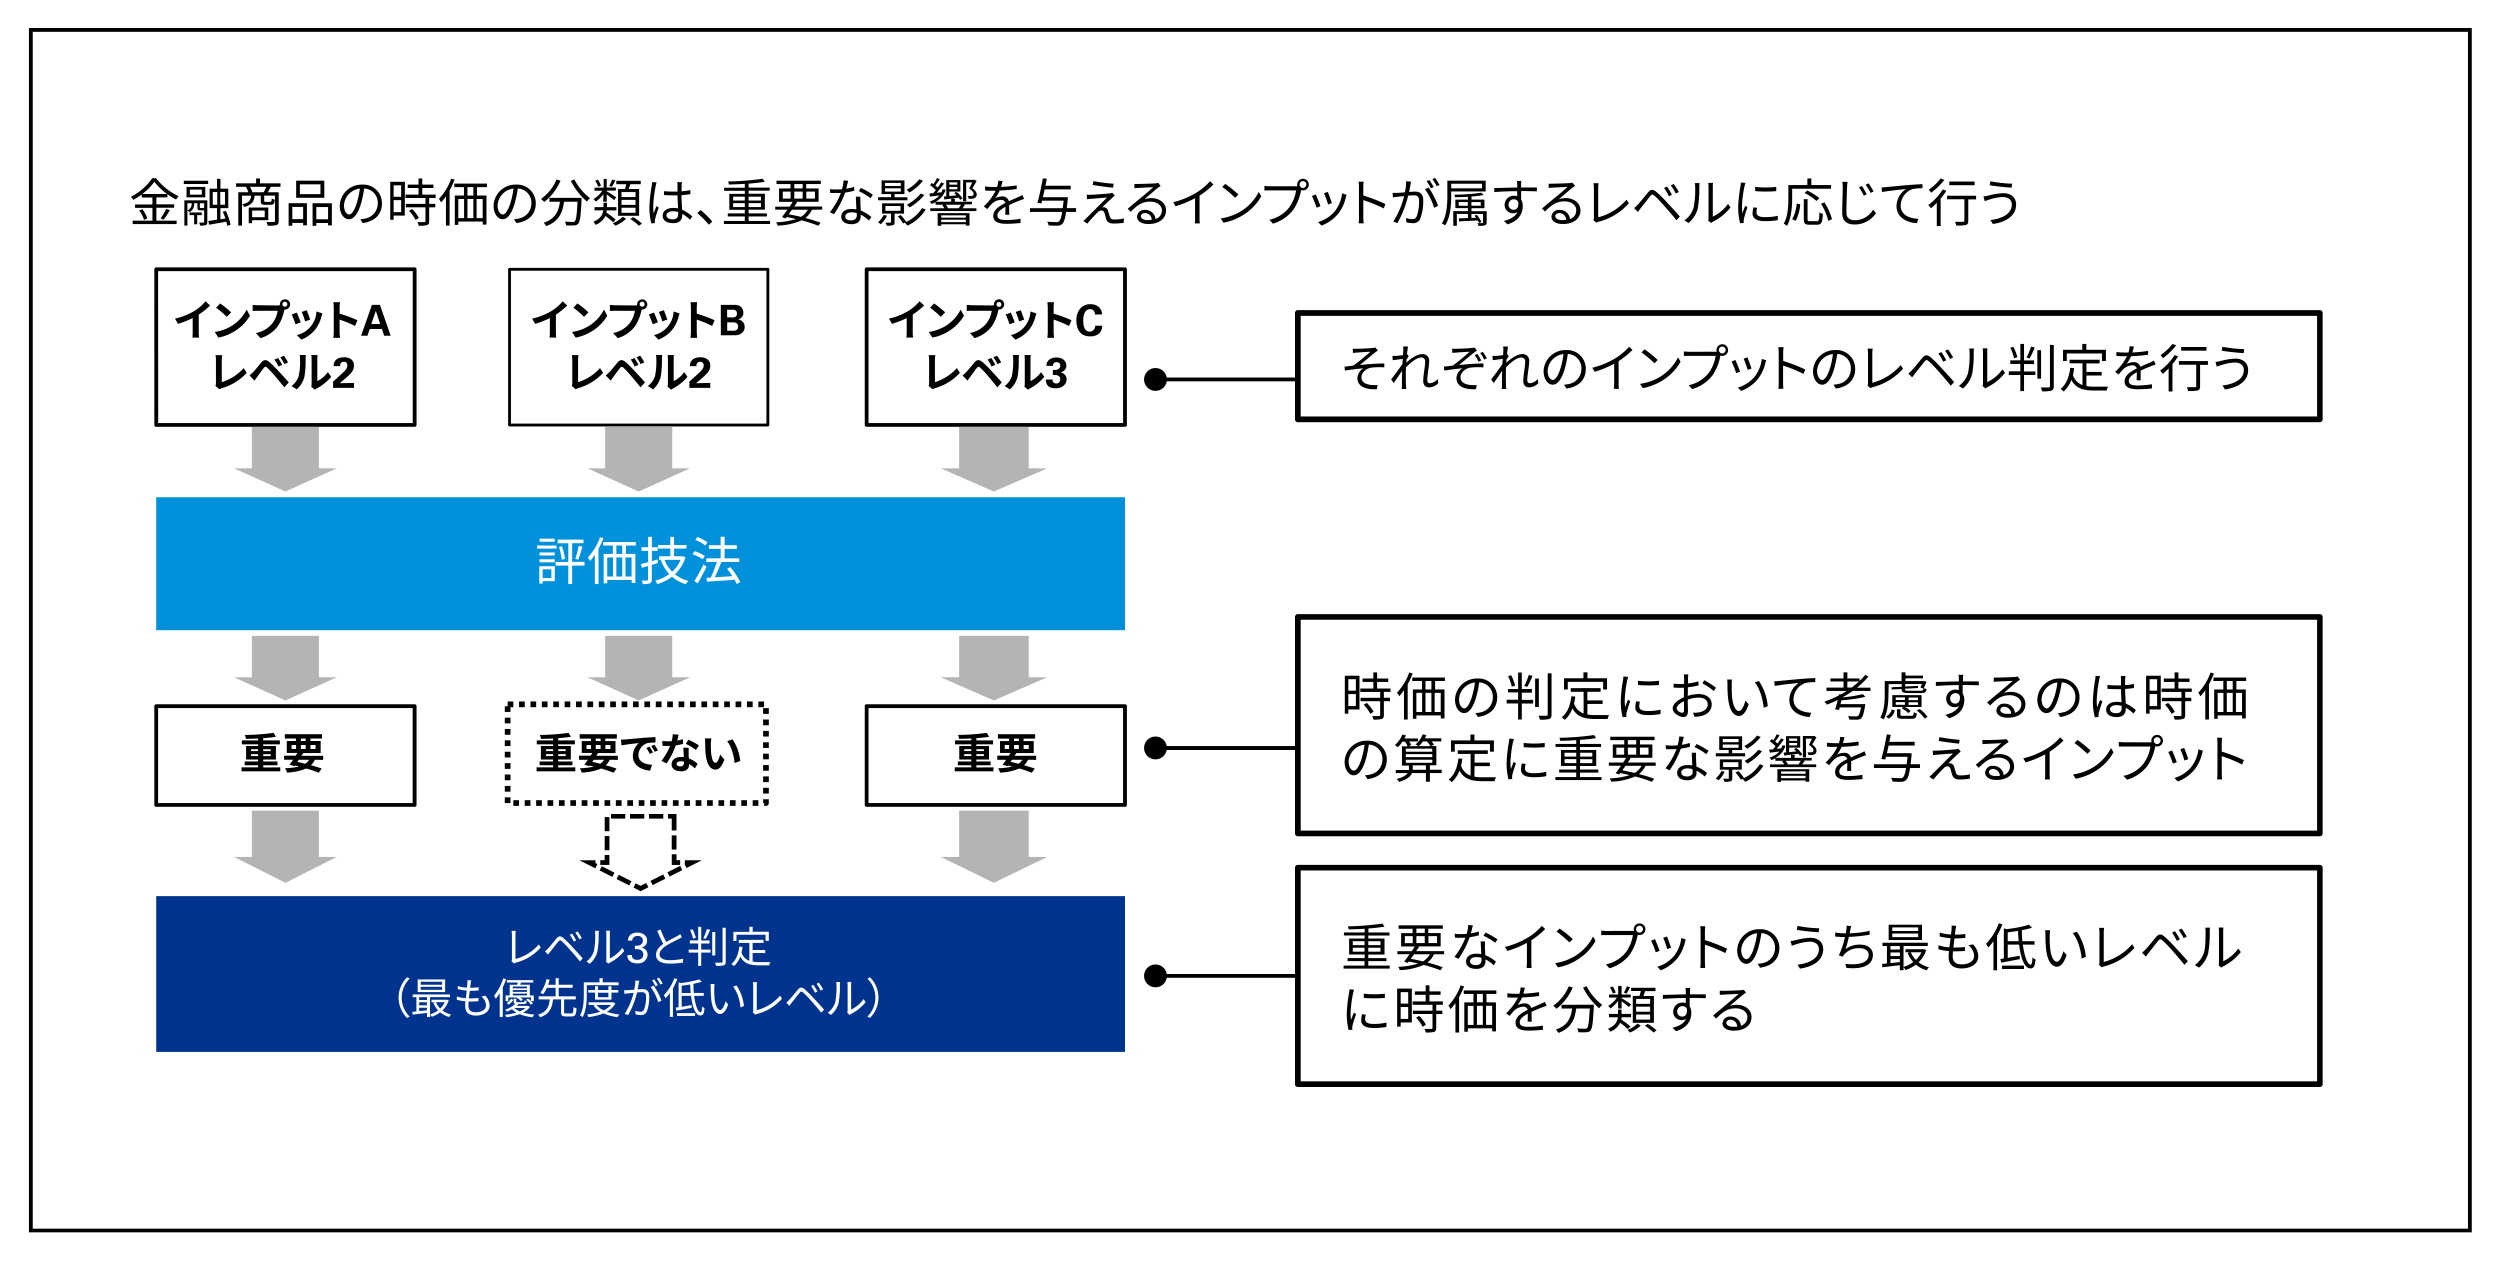 <svg xmlns="http://www.w3.org/2000/svg" viewBox="0 0 820 414"><defs><style>.cls-1,.cls-4{fill:#fff;}.cls-2{fill:#00338d;}.cls-3{fill:#b4b4b4;}.cls-3,.cls-4{fill-rule:evenodd;}.cls-5{fill:#0091da;}</style></defs><g id="レイヤー_2" data-name="レイヤー 2"><g id="レイヤー_1-2" data-name="レイヤー 1"><rect class="cls-1" width="820" height="414"/></g><g id="レイヤー_3" data-name="レイヤー 3"><path d="M51.29,72.37h6.64v1.12H43.52V72.37H50v-4.2h-5.7v-1.1H50V64.79h-3.5v-1a24.11,24.11,0,0,1-2.81,1.77,4.3,4.3,0,0,0-.76-1,19.06,19.06,0,0,0,7-6.1H51.2a20,20,0,0,0,7.38,5.88,5.85,5.85,0,0,0-.82,1.12,21.6,21.6,0,0,1-2.84-1.77v1.06H51.29v2.28h5.83v1.1H51.29Zm-4.58-3.74a10.86,10.86,0,0,1,1.62,3l-1.09.49A11.63,11.63,0,0,0,45.69,69Zm8.11-5a20.19,20.19,0,0,1-4.18-4,18.38,18.38,0,0,1-4,4Zm-2.12,8a20.18,20.18,0,0,0,1.82-3.12l1.19.45a26.89,26.89,0,0,1-2.08,3.1Z"/><path d="M60.28,59.28h8v1.07h-8ZM68,72.83c0,.53-.09.81-.48,1a5.81,5.81,0,0,1-1.89.17,3.09,3.09,0,0,0-.3-1c.66,0,1.22,0,1.39,0s.24,0,.24-.22V69H65.75c-.83,0-1-.17-1-1V66.66H63.68v.1a3,3,0,0,1-1.5,2.85,3,3,0,0,0-.69-.59,2.31,2.31,0,0,0,1.37-2.3v-.06H61.47V74h-1V65.71H68Zm-.67-8.11H61.18v-3.4h6.15Zm-2.65,5.85v3h-1v-3h-1.5v-.89h4v.89ZM66.2,62.2H62.28v1.65H66.2Zm.46,6c.22,0,.25,0,.3-.1V66.66H65.55V68c0,.24,0,.25.29.25Zm7.85,5.83a13.2,13.2,0,0,0-.26-1.32l-5.62,1-.33-1.21,2.89-.44V68.26H68.76V61.88h2.43V58.65H72.3v3.23h2.58v6.38H72.3v3.67l1.63-.26a16.79,16.79,0,0,0-.87-2.22l1-.28a16.8,16.8,0,0,1,1.53,4.59Zm-4.73-6.88h1.48V63H69.78Zm4-4.2H72.25v4.2h1.56Z"/><path d="M88.82,61.28c-.32.65-.66,1.28-1,1.79h3.59v9.4c0,.75-.17,1.16-.71,1.36a10.88,10.88,0,0,1-2.89.2,4.69,4.69,0,0,0-.43-1.22c1.11,0,2.13,0,2.43,0s.38-.09.38-.36v-8.3H86.66v1.69c0,.34.07.37.5.37h1.48c.37,0,.44-.12.49-1.12a2.6,2.6,0,0,0,1,.39c-.12,1.36-.43,1.7-1.33,1.7H87c-1.19,0-1.48-.27-1.48-1.32V64.17h-2c-.21,2-1,3.1-3.45,3.7a3,3,0,0,0-.62-.89c2.15-.44,2.76-1.22,2.93-2.81h-3V74H78.15V63.07h3.33a13.45,13.45,0,0,0-.8-1.79H77.43V60.13H84v-1.6h1.28v1.6H92v1.15ZM82.7,72.22v1H81.58V68.07H88v4.15Zm3.76-9.15a14.19,14.19,0,0,0,.88-1.79H82a10,10,0,0,1,.8,1.79Zm-3.76,6v2.18h4.13V69.05Z"/><path d="M94.67,66.66h6V73.9H99.43v-.77H95.88v.92H94.67Zm1.21,1.22v4h3.55v-4Zm10.5-3H97.14V59.25h9.24Zm-1.27-4.42H98.36v3.22h6.75Zm3.74,6.21v7.27h-1.24v-.8h-3.86v.92h-1.22V66.66Zm-1.24,5.25v-4h-3.86v4Z"/><path d="M118.2,71.91a10.42,10.42,0,0,0,1.44-.2,5.06,5.06,0,0,0,4.27-5,4.66,4.66,0,0,0-4.47-4.88,35.29,35.29,0,0,1-1,4.84c-1,3.45-2.38,5.24-4,5.24s-3-1.74-3-4.51a7.2,7.2,0,0,1,7.38-6.85,6.11,6.11,0,0,1,6.46,6.19c0,3.54-2.33,5.9-6.34,6.43Zm-1.11-5.51a26.83,26.83,0,0,0,.94-4.54,5.87,5.87,0,0,0-5.2,5.44c0,2.13,1,3.06,1.71,3.06S116.23,69.24,117.09,66.4Z"/><path d="M132.77,70.72h-3.66V72.1H128V59.64h4.81Zm-3.66-9.94v3.77h2.47V60.78Zm2.47,8.8V65.65h-2.47v3.93Zm9.19-4.64v1.92h2V68h-2v4.56c0,.71-.18,1.09-.69,1.27a9.6,9.6,0,0,1-2.76.21,4,4,0,0,0-.4-1.17c1.05,0,2,0,2.26,0s.37-.08.37-.34V68h-6.43V66.86h6.43V64.94H133V63.82h4.27V61.66h-3.54V60.54h3.54v-2h1.24v2h3.65v1.12h-3.65v2.16h4.38v1.12Zm-5.59,3.64a12,12,0,0,1,2.21,2.89l-1.07.68a13,13,0,0,0-2.16-3Z"/><path d="M149.1,58.92a26.06,26.06,0,0,1-1.63,3.52V74h-1.2V64.4a17.06,17.06,0,0,1-1.59,2,9.3,9.3,0,0,0-.69-1.19,18.81,18.81,0,0,0,4-6.61Zm7.36,2.45v2.77h3.1v9.52h-1.22v-1h-8v1.1h-1.16V64.14h3V61.37H149V60.23h10.74v1.14Zm-6.13,10.17h1.89V65.28h-1.89Zm4.93-10.17h-1.94v2.77h1.94Zm-1.94,3.91v6.26h1.94V65.28Zm5,0h-2v6.26h2Z"/><path d="M168.59,71.91a10.88,10.88,0,0,0,1.44-.2,5.06,5.06,0,0,0,4.27-5,4.67,4.67,0,0,0-4.47-4.88,35.34,35.34,0,0,1-1,4.84c-1,3.45-2.38,5.24-3.94,5.24s-3-1.74-3-4.51a7.19,7.19,0,0,1,7.38-6.85,6.12,6.12,0,0,1,6.46,6.19c0,3.54-2.33,5.9-6.34,6.43Zm-1.11-5.51a26.83,26.83,0,0,0,.94-4.54,5.88,5.88,0,0,0-5.21,5.44c0,2.13,1,3.06,1.72,3.06S166.61,69.24,167.48,66.4Z"/><path d="M183.85,59.25a17.44,17.44,0,0,1-5.34,7,7.79,7.79,0,0,0-1.07-1,14.4,14.4,0,0,0,5.09-6.38Zm6.9,5.66s0,.44,0,.61c-.24,5.22-.49,7.17-1.07,7.82a1.69,1.69,0,0,1-1.31.59,24.7,24.7,0,0,1-2.67,0,3.18,3.18,0,0,0-.42-1.26c1.1.1,2.16.12,2.55.12s.56,0,.71-.22c.44-.43.68-2.13.88-6.41H185c-.44,3.35-1.53,6.43-5.85,8a5,5,0,0,0-.82-1.1c4-1.33,4.93-4,5.33-6.89H180.2V64.91Zm-2.36-6.07A18,18,0,0,0,193.51,65a6.52,6.52,0,0,0-1,1.12,22.45,22.45,0,0,1-5.27-6.77Z"/><path d="M201.12,72.91a27.8,27.8,0,0,0-2.52-2.07,6,6,0,0,1-3.27,2.91,4.72,4.72,0,0,0-.7-1c2.47-1.07,3.08-2.46,3.23-3.75H195V67.93h2.94V66.52h1.16v1.41h3.09V69H199c0,.24-.05.49-.08.73a30.2,30.2,0,0,1,3,2.29Zm-3.21-9.26a10,10,0,0,1-2.51,2.48,4.21,4.21,0,0,0-.75-.83,8.55,8.55,0,0,0,2.89-2.74H195v-1h3V58.7H199v2.82h3v1h-3v.22c.67.36,2.66,1.65,3.11,2l-.69.92A25.92,25.92,0,0,0,199,63.8v2.36h-1.12Zm-1.7-2.38a7.44,7.44,0,0,0-1-2l.88-.35a6.55,6.55,0,0,1,1,2Zm5.65-2.06c-.4.75-.82,1.53-1.18,2.06l-.86-.32a13.94,13.94,0,0,0,1-2.08Zm3.52,12.53a11.87,11.87,0,0,1-3.55,2.3,9.47,9.47,0,0,0-.83-.85,9.89,9.89,0,0,0,3.28-2.08ZM205,62c.14-.49.29-1.07.39-1.58h-3.23V59.31h8v1.11h-3.42c-.18.54-.35,1.09-.54,1.58h3.43v8.79h-6.91V62Zm3.45,1h-4.59v1.64h4.59Zm0,2.55h-4.59V67.2h4.59Zm0,2.59h-4.59v1.65h4.59Zm-.77,3.06a19.19,19.19,0,0,1,2.89,2.14l-1,.7a18.48,18.48,0,0,0-2.82-2.21Z"/><path d="M215.37,59.81a7.92,7.92,0,0,0-.29,1.14,41.22,41.22,0,0,0-.83,6.78A14.68,14.68,0,0,0,214.4,70c.27-.76.66-1.76.95-2.44l.72.56a35.12,35.12,0,0,0-1.19,3.72,3.27,3.27,0,0,0-.09.75c0,.17,0,.41.05.58l-1.2.1A20.34,20.34,0,0,1,213,68a51.19,51.19,0,0,1,.77-7.07,8.5,8.5,0,0,0,.11-1.19Zm10.95,12.25a13.11,13.11,0,0,0-2.53-1.92v.31c0,1.39-.65,2.75-2.93,2.75s-3.5-.93-3.5-2.43,1.26-2.57,3.47-2.57a7.55,7.55,0,0,1,1.56.16c0-1.29-.15-2.91-.17-4.3-.54,0-1.07,0-1.61,0-1,0-1.84,0-2.83-.1V62.7a27,27,0,0,0,2.86.15c.53,0,1.05,0,1.58,0v-2.1a7.12,7.12,0,0,0-.08-1h1.54c-.05.33-.08.67-.1,1s0,1.24-.05,2a21.31,21.31,0,0,0,2.91-.39v1.33c-.92.15-1.91.25-2.91.32,0,1.68.14,3.36.2,4.78A11.41,11.41,0,0,1,227.05,71Zm-3.88-2.5a5.42,5.42,0,0,0-1.71-.27c-1.26,0-2.13.56-2.13,1.35s.82,1.3,2,1.3c1.43,0,1.84-.69,1.84-1.81C222.46,70,222.46,69.77,222.44,69.56Z"/><path d="M232.47,73.7a27.62,27.62,0,0,0-3.76-3.8l1.11-1a32.26,32.26,0,0,1,3.81,3.77Z"/><path d="M252.57,72.47v1H237.44v-1h6.86V71h-5.59V70h5.59V68.82h-5.08V63.58h5.08v-1h-6.78v-1h6.78V60.3c-1.76.12-3.57.19-5.23.22a3.36,3.36,0,0,0-.27-1,88.15,88.15,0,0,0,11.35-.9l.68,1a51.62,51.62,0,0,1-5.29.61v1.31h6.92v1h-6.92v1h5.33v5.24h-5.33V70h6v1h-6v1.46Zm-12.11-6.7h3.84V64.5h-3.84Zm3.84,2.15v-1.3h-3.84v1.3Zm1.24-3.42v1.27h4.05V64.5Zm4.05,2.12h-4.05v1.3h4.05Z"/><path d="M266.3,68.8a7,7,0,0,1-2.14,2.7c1.94.51,3.67,1.06,5,1.55l-.76,1a45.9,45.9,0,0,0-5.49-1.77A20.93,20.93,0,0,1,255.05,74a3.74,3.74,0,0,0-.49-1.09,23.23,23.23,0,0,0,6.52-1.07c-1-.24-2-.46-3.06-.66l-.35.46-1.19-.41c.52-.67,1.15-1.55,1.8-2.45h-4v-1H259c.36-.55.71-1.08,1-1.57h-4.47V61.81h3.76V60.38h-4.59V59.26h14.51v1.12h-4.78v1.43h4.07v4.37H261l.46.12c-.29.46-.62,1-1,1.45h9.22v1Zm-9.55-3.65h2.57v-2.3h-2.57Zm3,3.65c-.36.51-.71,1-1.05,1.48,1.34.25,2.68.54,4,.85a6.16,6.16,0,0,0,2.26-2.33Zm.78-7h2.74V60.38h-2.74Zm2.74,3.34v-2.3h-2.74v2.3Zm1.2-2.3v2.3h2.83v-2.3Z"/><path d="M280.21,62.54a20.1,20.1,0,0,1-3,.62,30.27,30.27,0,0,1-3.68,7.12l-1.32-.68a24,24,0,0,0,3.6-6.29c-.49,0-1,0-1.48,0s-1.32,0-2,0l-.1-1.28a14.89,14.89,0,0,0,2.07.12c.59,0,1.22,0,1.87-.08a14.65,14.65,0,0,0,.53-2.91l1.51.14c-.17.61-.39,1.63-.66,2.6a18,18,0,0,0,2.61-.61Zm2,2c-.05.7,0,1.19,0,1.82s.09,1.71.12,2.73a11.39,11.39,0,0,1,3.49,2.11L285,72.32a11.52,11.52,0,0,0-2.71-1.92c0,.25,0,.49,0,.68,0,1.34-.88,2.45-3,2.45-1.85,0-3.36-.77-3.36-2.44s1.46-2.55,3.36-2.55a8.11,8.11,0,0,1,1.6.16c-.05-1.38-.14-3-.17-4.2ZM281,69.89a5.87,5.87,0,0,0-1.7-.24c-1.24,0-2.06.56-2.06,1.33s.63,1.3,1.94,1.3,1.84-.76,1.84-1.59C281.06,70.47,281.06,70.19,281,69.89ZM285.53,65a20,20,0,0,0-3.84-2.31l.66-1.06a25,25,0,0,1,3.94,2.25Z"/><path d="M290.92,70.75a10.27,10.27,0,0,1-2,2.81,7.41,7.41,0,0,0-.94-.65,7.2,7.2,0,0,0,1.89-2.43Zm6.71-5.06H288v-1h4.25V63.65h-3.09V59.16h7.5v4.49h-3.25V64.7h4.21Zm-4.21,4.37v2.79c0,.56-.12.85-.55,1a5.82,5.82,0,0,1-2,.18,4.42,4.42,0,0,0-.48-1c.77,0,1.41,0,1.62,0s.25,0,.25-.2V70.06h-2.94V66.69h7.21v3.37ZM290.29,61h5.18V60h-5.18Zm0,1.84h5.18V61.78h-5.18Zm.12,6.31h4.95V67.57h-4.95Zm13.22-.44a13.9,13.9,0,0,1-6,5.3,5.37,5.37,0,0,0-.87-1l-.54.29A13.24,13.24,0,0,0,294.49,71l.95-.47a14.93,14.93,0,0,1,1.82,2.3l-.07,0a12.34,12.34,0,0,0,5.24-4.57Zm-.9-9.42a16.52,16.52,0,0,1-4.45,3.86,5.59,5.59,0,0,0-.92-.89,13.54,13.54,0,0,0,4.18-3.45Zm.43,4.67a17.39,17.39,0,0,1-4.8,4.06,5.85,5.85,0,0,0-.91-.88A14.83,14.83,0,0,0,302,63.48Z"/><path d="M316.49,67.23a12.25,12.25,0,0,1-.85,1.09h4.62v.9H305.13v-.9h4.63a4.61,4.61,0,0,0-.72-1l.53-.17h-2.7v-.83a11.43,11.43,0,0,1-1.28.59,3.67,3.67,0,0,0-.65-.81,7.1,7.1,0,0,0,3.22-2l-3.1.37-.22-1,1.26-.11c.27-.29.56-.63.85-1a14.61,14.61,0,0,0-1.9-1.63l.57-.72.55.39a15.69,15.69,0,0,0,1.17-2l.92.37a22.64,22.64,0,0,1-1.46,2.06,8.87,8.87,0,0,1,.76.7,20.45,20.45,0,0,0,1.17-1.74l.92.43a35.56,35.56,0,0,1-2.39,3l1.53-.14a4.58,4.58,0,0,0,.39-1l1,.14a6.74,6.74,0,0,1-3.28,3.94H312v-1h1.19v1h5.59v.87h-2.59Zm-8.95,2.68H318V74h-1.2v-.44h-8.06v.47h-1.18Zm1.18.72v.77h8.06v-.77Zm8.06,2.22v-.79h-8.06v.79Zm-6.41-8.44V59.06H315v3.77h-3.63V64.3l2.36-.23a10.27,10.27,0,0,0-.76-.73l.73-.42a8.09,8.09,0,0,1,2,2.15l-.78.48a6.9,6.9,0,0,0-.48-.72c-1.68.23-3.35.43-4.66.6l-.22-.94Zm-.17,2.74a3.71,3.71,0,0,1,.73,1.09l-.24.08h3.76c.23-.34.56-.8.76-1.17Zm1.19-7.34v.75H314v-.75ZM314,62.09v-.77h-2.63v.77ZM316.94,66h-1.05v-7h3.56l.15-.05.74.39c-.44.83-.89,1.61-1.39,2.38.95.73,1.41,1.43,1.41,2a1.3,1.3,0,0,1-.63,1.22,2,2,0,0,1-.74.24,9.09,9.09,0,0,1-1.28,0,1.89,1.89,0,0,0-.34-.9,8.49,8.49,0,0,0,1.21,0,1.25,1.25,0,0,0,.46-.09.64.64,0,0,0,.32-.61c0-.49-.46-1-1.48-1.75.39-.7.73-1.38,1-2h-2Z"/><path d="M329.73,70.45c0-.65.07-1.74.07-2.62-1.57.85-2.65,1.72-2.65,2.82,0,1.33,1.31,1.52,3,1.52a30.28,30.28,0,0,0,4.59-.41l0,1.37a41.34,41.34,0,0,1-4.6.28c-2.42,0-4.35-.51-4.35-2.57s2-3.25,4-4.27a1.43,1.43,0,0,0-1.52-1,4.45,4.45,0,0,0-2.9,1.24c-.48.46-.95,1.08-1.53,1.76l-1.16-.86a17.94,17.94,0,0,0,3.88-5.14h-.7c-.71,0-1.85,0-2.77-.1V61.17c.9.1,2.07.17,2.84.17.35,0,.71,0,1.1,0a9.37,9.37,0,0,0,.43-2.09l1.39.12c-.12.47-.27,1.17-.51,1.94a46.78,46.78,0,0,0,5.15-.51V62a51.3,51.3,0,0,1-5.58.48,11.84,11.84,0,0,1-1.51,2.58,4.78,4.78,0,0,1,2.33-.63A2.11,2.11,0,0,1,330.9,66c1.16-.54,2.18-.95,3.06-1.36.51-.22.92-.42,1.4-.66l.54,1.28c-.42.12-1,.35-1.48.52-.95.38-2.16.87-3.43,1.47,0,1,0,2.39.05,3.21Z"/><path d="M352.93,69.51h-3.24c-.34,2.26-.73,3.39-1.26,3.91a2.06,2.06,0,0,1-1.51.6c-.62,0-1.82,0-3-.07a2.66,2.66,0,0,0-.46-1.24c1.31.12,2.55.14,3,.14a1.27,1.27,0,0,0,.89-.22c.41-.36.75-1.3,1.05-3.12H337.84V68.29h10.74c.1-.71.19-1.53.29-2.47H341.8c-.07.33-.15.62-.22.89l-1.31-.14c.58-2,1.34-5.54,1.78-8.07l1.3.12c-.14.71-.29,1.51-.46,2.31h8.28v1.2h-8.52c-.19.87-.39,1.74-.58,2.54h8.16s0,.41,0,.59c-.12,1.16-.22,2.16-.34,3h3.07Z"/><path d="M364.7,65c-.65.58-2.52,2.31-3.15,3a2.18,2.18,0,0,1,.63,0,1.52,1.52,0,0,1,1.29,1.21c.16.49.38,1.34.57,1.89s.57.9,1.44.9a13.93,13.93,0,0,0,3.18-.36l-.09,1.45a25,25,0,0,1-3.16.23c-1.34,0-2.19-.3-2.57-1.42-.15-.5-.4-1.48-.56-2a1.11,1.11,0,0,0-1-.88,1.82,1.82,0,0,0-1.24.61c-.63.61-2.44,2.52-3.4,3.73l-1.31-.89a7.36,7.36,0,0,0,.84-.76l6.93-6.92c-1.32.08-4.15.34-5.18.42-.55,0-1,.1-1.36.16l-.12-1.5a12.83,12.83,0,0,0,1.43,0c1,0,4.88-.29,6.15-.44a3.13,3.13,0,0,0,.8-.19l.82.92A7.91,7.91,0,0,0,364.7,65Zm.58-4.69-.19,1.25c-1.68-.15-4.63-.52-6.68-.9l.22-1.24A60.74,60.74,0,0,0,365.28,60.27Z"/><path d="M380.68,61c-.31.2-.68.45-.94.64-.83.63-3.09,2.62-4.38,3.71a7,7,0,0,1,2.28-.36c2.8,0,4.82,1.7,4.82,4,0,2.72-2.26,4.49-5.81,4.49-2.3,0-3.71-1-3.71-2.42a2.4,2.4,0,0,1,2.6-2.21,3.32,3.32,0,0,1,3.47,3,2.93,2.93,0,0,0,2.09-2.86c0-1.65-1.66-2.85-3.79-2.85-2.77,0-4.3,1.17-6.44,3.34l-1-1c1.4-1.15,3.56-3,4.54-3.77s3-2.55,3.86-3.3c-.88,0-4.2.19-5.07.24a6.79,6.79,0,0,0-1.13.1l0-1.41a9.8,9.8,0,0,0,1.19,0c.87,0,4.86-.12,5.75-.2a7.72,7.72,0,0,0,.92-.14Zm-2.91,11.13a2.24,2.24,0,0,0-2.23-2.24c-.76,0-1.34.46-1.34,1,0,.84,1,1.31,2.23,1.31A8.11,8.11,0,0,0,377.77,72.08Z"/><path d="M398,60.49a26.77,26.77,0,0,1-4.55,3.69v7.27a12.56,12.56,0,0,0,.1,1.82h-1.67a13.65,13.65,0,0,0,.11-1.82V65a34.7,34.7,0,0,1-6.4,2.65l-.78-1.33a26.54,26.54,0,0,0,7.6-3.13,18.72,18.72,0,0,0,4.47-3.75Z"/><path d="M407.2,69.19a16,16,0,0,0,5.68-6.26l.81,1.45a16.86,16.86,0,0,1-5.71,6,18.33,18.33,0,0,1-6.68,2.66l-.9-1.4A17.63,17.63,0,0,0,407.2,69.19Zm-1-5.39-1.08,1.07a34.69,34.69,0,0,0-4.23-3.55l1-1A38,38,0,0,1,406.2,63.8Z"/><path d="M425,61.1c.17,0,.35,0,.56,0a2,2,0,0,1-.09-.54,1.91,1.91,0,1,1,1.91,1.9,2.05,2.05,0,0,1-.65-.1l0,.19a16.91,16.91,0,0,1-2.54,6.27,13,13,0,0,1-6.69,4.54l-1.16-1.28A11.21,11.21,0,0,0,422.89,68a12.9,12.9,0,0,0,2.23-5.54h-8.71c-.66,0-1.25,0-1.68.05V61c.46,0,1.14.1,1.7.1Zm3.5-.56a1.15,1.15,0,0,0-1.12-1.14,1.14,1.14,0,0,0-1.12,1.14,1.12,1.12,0,0,0,1.12,1.12A1.13,1.13,0,0,0,428.45,60.54Z"/><path d="M433.12,67.64l-1.29.48a30.29,30.29,0,0,0-1.51-3.83l1.26-.49C431.92,64.53,432.8,66.76,433.12,67.64Zm8.56-3.74c-.12.36-.19.63-.26.85A13.39,13.39,0,0,1,439,70a13.11,13.11,0,0,1-5.55,4l-1.12-1.16a11.34,11.34,0,0,0,5.53-3.6,11.68,11.68,0,0,0,2.34-5.82Zm-4.82,2.72-1.25.45a31.43,31.43,0,0,0-1.33-3.69l1.24-.43C435.81,63.63,436.64,65.88,436.86,66.62Z"/><path d="M453.85,68.37a44.91,44.91,0,0,0-6.68-2.73v5.61a19.45,19.45,0,0,0,.11,2h-1.64a18,18,0,0,0,.1-2v-9.9a10.82,10.82,0,0,0-.13-1.76h1.67a17.54,17.54,0,0,0-.12,1.76v2.77a56.07,56.07,0,0,1,7.26,2.81Z"/><path d="M462.84,59.59c-.07.32-.15.66-.2,1s-.26,1.48-.45,2.38c.79-.07,1.48-.12,1.89-.12,1.51,0,2.74.59,2.74,2.87a16.12,16.12,0,0,1-1,6.07,2.39,2.39,0,0,1-2.47,1.4,10.12,10.12,0,0,1-2-.24l-.23-1.45a7.68,7.68,0,0,0,2.08.38,1.41,1.41,0,0,0,1.46-.87,14.06,14.06,0,0,0,.8-5.13c0-1.53-.7-1.81-1.79-1.81-.4,0-1.07.05-1.8.12a33.91,33.91,0,0,1-3.53,9L457,72.66a26.77,26.77,0,0,0,3.54-8.33c-.89.08-1.69.17-2.13.22s-1.09.12-1.51.2l-.14-1.48c.53,0,1,0,1.5,0s1.53-.1,2.55-.18a18.11,18.11,0,0,0,.42-3.66Zm5.78,1.92a28.71,28.71,0,0,1,3.08,6l-1.31.65a20.46,20.46,0,0,0-3-6.06Zm.7.27a20.15,20.15,0,0,0-1.38-2.36l.9-.38a22.52,22.52,0,0,1,1.41,2.33Zm1.92-.7a20.16,20.16,0,0,0-1.41-2.34l.9-.38a23.66,23.66,0,0,1,1.43,2.31Z"/><path d="M476,62.8v1.41c0,2.86-.23,7-2,9.72a4.33,4.33,0,0,0-1.08-.61c1.66-2.67,1.81-6.42,1.81-9.11V59.26H487.3V62.8Zm0-2.54v1.52h10.1V60.26Zm11.62,12.65c0,.55-.11.8-.55,1a7,7,0,0,1-2.14.16,3.47,3.47,0,0,0-.34-.89c.75,0,1.39,0,1.58,0s.27-.07.27-.24V70.16h-3.82v1.31l1.54,0-.49-.75.75-.24a17.37,17.37,0,0,1,1.51,2.33l-.78.31c-.12-.22-.27-.5-.46-.8l-6.13.29-.07-1,3-.09V70.16h-3.64v3.91h-1.18V69.26h4.82v-1h-4.13V65.47h4.13v-.92c-1.42.08-2.88.13-4.22.13a3.45,3.45,0,0,0-.26-.83,66.39,66.39,0,0,0,8.88-.64l.76.76a34.23,34.23,0,0,1-4,.49v1h4.25v2.82h-4.25v1h5Zm-6.17-5.42V66.27h-3v1.22Zm1.17-1.22v1.22h3.06V66.27Z"/><path d="M498.92,62.68c0,1,0,2,0,2.75a4.1,4.1,0,0,1,.54,2.16c0,2.28-1.1,4.81-5,6l-1.18-1.14c2.21-.51,3.78-1.43,4.48-2.93a2.44,2.44,0,0,1-1.45.43,2.71,2.71,0,0,1-2.79-2.82,3,3,0,0,1,3-2.94,3.33,3.33,0,0,1,1.12.18c0-.49,0-1.09,0-1.66-2.55,0-5.4.13-7.51.29l0-1.33c1.87,0,5-.14,7.53-.17,0-.48,0-.87,0-1.11s-.07-.85-.1-1.05H499l-.09,1.05c0,.26,0,.65,0,1.09h.25l4.93,0,0,1.27c-.95,0-2.48-.08-4.94-.08ZM498,66.37a1.49,1.49,0,0,0-1.49-1,1.71,1.71,0,0,0-1.7,1.77,1.62,1.62,0,0,0,1.72,1.67C497.52,68.77,498.17,68,498,66.37Z"/><path d="M516.61,61c-.3.2-.68.45-.93.64-.84.63-3.1,2.62-4.39,3.71a7,7,0,0,1,2.28-.36c2.8,0,4.83,1.7,4.83,4,0,2.72-2.26,4.49-5.82,4.49-2.29,0-3.7-1-3.7-2.42a2.39,2.39,0,0,1,2.6-2.21,3.33,3.33,0,0,1,3.47,3A2.94,2.94,0,0,0,517,68.9c0-1.65-1.67-2.85-3.79-2.85-2.78,0-4.3,1.17-6.45,3.34l-1-1c1.39-1.15,3.55-3,4.54-3.77s3-2.55,3.85-3.3c-.88,0-4.19.19-5.06.24a7,7,0,0,0-1.14.1l0-1.41a9.72,9.72,0,0,0,1.19,0c.86,0,4.86-.12,5.74-.2a7.38,7.38,0,0,0,.92-.14Zm-2.9,11.13a2.25,2.25,0,0,0-2.23-2.24c-.77,0-1.35.46-1.35,1,0,.84,1,1.31,2.23,1.31A8.15,8.15,0,0,0,513.71,72.08Z"/><path d="M522.63,72.2a1.84,1.84,0,0,0,.17-.83V61.64a13.11,13.11,0,0,0-.14-1.54h1.67a10.58,10.58,0,0,0-.12,1.54v9.64a18.29,18.29,0,0,0,9.3-5.8l.76,1.19a19.75,19.75,0,0,1-9.94,6.07,2.32,2.32,0,0,0-.71.31Z"/><path d="M537.17,67.15c.81-.83,2.29-2.72,3.36-4,.9-1.07,1.6-1.19,2.82-.17a43.23,43.23,0,0,1,3.52,3.52c1.14,1.23,2.88,3.08,4.12,4.54l-1.11,1.21c-1.19-1.53-2.74-3.28-3.82-4.52s-2.59-2.84-3.32-3.46-1-.57-1.53.14c-.82,1-2.24,2.86-3,3.79-.36.44-.73,1-1,1.31L536,68.27C536.4,67.9,536.72,67.59,537.17,67.15ZM548.4,63.9l-1,.46a17.78,17.78,0,0,0-1.59-2.72l1-.42A24.65,24.65,0,0,1,548.4,63.9Zm2.25-.9-1,.48A17.66,17.66,0,0,0,548,60.79l1-.44A27,27,0,0,1,550.65,63Z"/><path d="M552.5,72.3a8.05,8.05,0,0,0,3-4.18,30.58,30.58,0,0,0,.51-6.83,6.23,6.23,0,0,0-.12-1.25h1.56c0,.21-.08.72-.08,1.23a37,37,0,0,1-.53,7.22,9.36,9.36,0,0,1-3,4.66Zm7.79.09a4.69,4.69,0,0,0,.11-1V61.25a8.19,8.19,0,0,0-.1-1.26h1.57a10.16,10.16,0,0,0-.07,1.26v9.81a13,13,0,0,0,5-4.18l.81,1.15a16.94,16.94,0,0,1-5.8,4.71,4.29,4.29,0,0,0-.57.39Z"/><path d="M572.51,60a11.35,11.35,0,0,0-.32,1.14,38.09,38.09,0,0,0-.82,6.45,16.37,16.37,0,0,0,.14,2.31c.28-.77.66-1.75.93-2.42l.73.55A36.94,36.94,0,0,0,572,71.79a4.27,4.27,0,0,0-.08.75l.05.59-1.23.09a21.12,21.12,0,0,1-.61-5.41,47.4,47.4,0,0,1,.75-6.75,10.21,10.21,0,0,0,.12-1.19Zm3.84,8.16a6.46,6.46,0,0,0-.22,1.55c0,.77.51,1.51,2.82,1.51a18.14,18.14,0,0,0,4.17-.44V72.2a22.6,22.6,0,0,1-4.2.34c-2.82,0-4.08-.94-4.08-2.52a9.41,9.41,0,0,1,.28-2Zm-.66-6.86a30.21,30.21,0,0,0,6.92,0v1.39a42,42,0,0,1-6.91,0Z"/><path d="M587.83,61.91v3.18c0,2.59-.24,6.4-1.69,9a4.43,4.43,0,0,0-1.07-.71c1.38-2.43,1.51-5.83,1.51-8.25V60.71h6.24V58.53h1.3v2.18h6.47v1.2Zm0,10a12.88,12.88,0,0,0,1.5-5.15l1.15.25A14,14,0,0,1,589,72.42Zm8.08.65c.69,0,.8-.43.85-2.91a4.33,4.33,0,0,0,1.14.51c-.14,2.8-.46,3.55-1.91,3.55h-2.48c-1.48,0-1.87-.42-1.87-1.83V65.31h1.24v6.57c0,.57.14.68.78.68Zm-.1-6.65a20.54,20.54,0,0,0-3.91-2.62l.86-.81a21,21,0,0,1,4,2.49Zm2.6.48a18.35,18.35,0,0,1,2.48,5.52l-1.21.53a19.14,19.14,0,0,0-2.4-5.6Z"/><path d="M606,59.65c-.08.56-.13,1.14-.17,1.69-.06,1.9-.2,5.9-.2,8.41,0,1.84,1.21,2.48,2.77,2.48a7,7,0,0,0,6-3.48l.93,1.17a8.38,8.38,0,0,1-7,3.71c-2.41,0-4.08-1-4.08-3.76,0-2.5.17-6.75.17-8.53a8.74,8.74,0,0,0-.15-1.7Zm6.33,4.07-1,.46a21.18,21.18,0,0,0-1.6-2.76l1-.41A29.83,29.83,0,0,1,612.29,63.72Zm2.24-.92-1,.47a19.41,19.41,0,0,0-1.65-2.68l1-.44A25.82,25.82,0,0,1,614.53,62.8Z"/><path d="M618.65,61.37c1.1-.1,4.28-.42,7.37-.68,1.84-.15,3.42-.24,4.54-.29v1.36a14.2,14.2,0,0,0-3.29.27,5.88,5.88,0,0,0-3.85,5.31c0,3.3,3.06,4.33,5.8,4.43l-.49,1.42c-3.11-.12-6.67-1.79-6.67-5.55A6.76,6.76,0,0,1,625.19,62c-1.48.17-6.07.61-7.89,1l-.15-1.49C617.8,61.44,618.32,61.4,618.65,61.37Z"/><path d="M638.4,62.58a21.64,21.64,0,0,1-1.87,2.56v9h-1.26V66.54a20.5,20.5,0,0,1-1.92,1.77,11.75,11.75,0,0,0-.88-1.06,18.62,18.62,0,0,0,4.76-5.11ZM637.74,59a21,21,0,0,1-4.35,4.22,11,11,0,0,0-.75-1,16.78,16.78,0,0,0,3.89-3.69Zm10.42,6.41h-2.57v7c0,.78-.19,1.17-.75,1.38a13.26,13.26,0,0,1-3.19.18,4.39,4.39,0,0,0-.41-1.22c1.21,0,2.33,0,2.65,0s.43-.09.43-.38v-7h-5.68V64.19h9.52Zm-.49-4.66h-8.3V59.55h8.3Z"/><path d="M657,64.63a15.75,15.75,0,0,0-4.6.87c-.5.14-1,.34-1.41.49l-.42-1.56c.46-.05,1-.15,1.53-.25a21.84,21.84,0,0,1,5-.82c2.4,0,4.18,1.34,4.18,3.74,0,3.65-3.24,5.73-7.61,6.37l-.8-1.29c4.08-.51,7-2.11,7-5.13C659.89,65.64,658.75,64.63,657,64.63Zm3-4.38-.2,1.31c-1.87-.12-5.27-.46-7.18-.8l.22-1.29A46.16,46.16,0,0,0,660,60.25Z"/><rect class="cls-2" x="51.24" y="293.93" width="317.76" height="51.09"/><path class="cls-1" d="M167.77,315.29a1.55,1.55,0,0,0,.14-.69v-8a11.15,11.15,0,0,0-.11-1.27h1.37a10.06,10.06,0,0,0-.1,1.27v7.94a15.07,15.07,0,0,0,7.66-4.77l.63,1a16.28,16.28,0,0,1-8.19,5,2.37,2.37,0,0,0-.59.26Z"/><path class="cls-1" d="M179.74,311.13c.67-.69,1.89-2.24,2.77-3.28.74-.88,1.32-1,2.33-.14a36,36,0,0,1,2.9,2.9c.93,1,2.36,2.53,3.38,3.74l-.91,1c-1-1.26-2.25-2.7-3.15-3.72a35.76,35.76,0,0,0-2.73-2.84c-.58-.49-.78-.48-1.26.11-.67.81-1.85,2.35-2.48,3.12-.29.36-.6.8-.81,1.08l-1-1C179.11,311.74,179.38,311.49,179.74,311.13Zm9.26-2.68-.82.38a14.9,14.9,0,0,0-1.3-2.24l.8-.35A24.82,24.82,0,0,1,189,308.45Zm1.84-.74-.81.39a14.76,14.76,0,0,0-1.34-2.21l.78-.36A21,21,0,0,1,190.84,307.71Z"/><path class="cls-1" d="M192.37,315.37a6.71,6.71,0,0,0,2.44-3.44,25.46,25.46,0,0,0,.42-5.63,5.57,5.57,0,0,0-.1-1h1.29a8.47,8.47,0,0,0-.07,1,30.43,30.43,0,0,1-.44,6,7.71,7.71,0,0,1-2.49,3.84Zm6.41.07a3.08,3.08,0,0,0,.1-.78v-8.39a6,6,0,0,0-.09-1h1.29c0,.12-.05.51-.05,1v8.08a10.54,10.54,0,0,0,4.07-3.45l.67,1a14.11,14.11,0,0,1-4.77,3.87,2.84,2.84,0,0,0-.48.33Z"/><path class="cls-1" d="M207.24,313.24a1.47,1.47,0,0,0,.43,1.15,1.87,1.87,0,0,0,1.35.43,2.34,2.34,0,0,0,.87-.14,1.59,1.59,0,0,0,1-.95,1.9,1.9,0,0,0,.11-.63,1.78,1.78,0,0,0-.12-.67,1.59,1.59,0,0,0-.32-.5,1.83,1.83,0,0,0-.44-.35,2.18,2.18,0,0,0-.52-.19,4.48,4.48,0,0,0-.68-.07h-.67v-1.13a4.54,4.54,0,0,0,.82,0,2.42,2.42,0,0,0,.84-.21,1.63,1.63,0,0,0,.67-.52,1.5,1.5,0,0,0,.26-.94,1.35,1.35,0,0,0-.49-1.17,2,2,0,0,0-1.22-.36,2.77,2.77,0,0,0-.56.07,1.61,1.61,0,0,0-.55.25,1.53,1.53,0,0,0-.44.47,1.7,1.7,0,0,0-.22.74h-1.4a2.49,2.49,0,0,1,.67-1.75,2.29,2.29,0,0,1,.63-.48,3.28,3.28,0,0,1,.69-.27,4.18,4.18,0,0,1,.64-.12l.5,0a4.08,4.08,0,0,1,1.38.22,2.88,2.88,0,0,1,1,.59,2.41,2.41,0,0,1,.6.84,2.5,2.5,0,0,1,.19,1,2.66,2.66,0,0,1-.09.65,2.13,2.13,0,0,1-.31.67,2.38,2.38,0,0,1-.6.58,2.55,2.55,0,0,1-.93.38,2.44,2.44,0,0,1,1.2.47,2.26,2.26,0,0,1,.62.75,2.35,2.35,0,0,1,.23.73c0,.22,0,.36,0,.41a2.65,2.65,0,0,1-.21,1,2.84,2.84,0,0,1-.63.93,3.25,3.25,0,0,1-1,.66A3.9,3.9,0,0,1,209,316a4.65,4.65,0,0,1-1.49-.24,2.53,2.53,0,0,1-1.17-.77,1.94,1.94,0,0,1-.5-.93,3.68,3.68,0,0,1-.06-.43c0-.14,0-.25,0-.36Z"/><path class="cls-1" d="M223.67,307.4a10.93,10.93,0,0,1-1.06.59c-.92.48-2.86,1.39-4.21,2.28s-2.06,1.75-2.06,2.8,1.09,1.87,3.27,1.87a20.38,20.38,0,0,0,4.44-.48v1.26a27.31,27.31,0,0,1-4.38.34c-2.6,0-4.49-.79-4.49-2.86,0-1.43.91-2.56,2.39-3.6-.64-1.13-1.37-2.76-2-4.27l1.11-.45a32.28,32.28,0,0,0,1.86,4.11c1.3-.79,2.8-1.52,3.56-1.95a5.49,5.49,0,0,0,1-.66Z"/><path class="cls-1" d="M230,311.46h3.07v1H230v4.34h-1v-4.34h-3.11v-1h3.11v-2h-2.72v-1h2.72V304h1v4.47h2.72v1H230Zm-2.67-3.55a15.59,15.59,0,0,0-1-2.84l.85-.26a13.77,13.77,0,0,1,1.08,2.8Zm5.57-2.91a29.24,29.24,0,0,1-1.4,2.95l-.82-.25a17.22,17.22,0,0,0,1.21-3Zm1.71,8.4h-1v-7.7h1Zm3.43-9.1v11.13c0,.7-.2,1-.63,1.2a8.89,8.89,0,0,1-2.52.18,4.31,4.31,0,0,0-.38-1.05c1,0,1.86,0,2.13,0s.36-.09.36-.35V304.3Z"/><path class="cls-1" d="M246.86,315.41a12.33,12.33,0,0,0,2.27.17h3.58a3,3,0,0,0-.39,1.05h-3.25c-2.9,0-5-.51-6.26-2.87a7.65,7.65,0,0,1-2.08,3.12,5.57,5.57,0,0,0-.86-.7c1.56-1.21,2.31-3.19,2.62-5.7l1.06.1a16.69,16.69,0,0,1-.33,1.86,4.2,4.2,0,0,0,2.57,2.7v-5.86h-3.47v-1h8.11v1h-3.57v2.32H251v1h-4.14Zm-5.31-6.76h-1v-3h5.25V304h1.08v1.6h5.29v3h-1.06v-2h-9.54Z"/><path class="cls-1" d="M130.74,327.21a9.3,9.3,0,0,1,2.79-6.66l.84.43a8.74,8.74,0,0,0,0,12.46l-.84.44A9.32,9.32,0,0,1,130.74,327.21Z"/><path class="cls-1" d="M147.18,328.14a8,8,0,0,1-2.06,3.29,7.57,7.57,0,0,0,2.83,1.34,3.35,3.35,0,0,0-.63.81,8,8,0,0,1-2.93-1.54,9.42,9.42,0,0,1-2.78,1.47,3.91,3.91,0,0,0-.55-.78v.87h-1v-1.36l-4.72.56-.1-.92c.39,0,.84-.07,1.33-.13v-4.7h-1.2v-.87h12.23v.87h-6.55v5.67a8.59,8.59,0,0,0,2.63-1.33,8.19,8.19,0,0,1-1.54-2.47l.6-.18h-1.2v-.83h4.82l.18,0ZM146,325.39h-9v-4.12h9Zm-8.51,1.66V328h2.54v-.93Zm0,2.7h2.54v-1h-2.54Zm0,1.9,2.54-.26v-.86h-2.54ZM145,322h-7v1h7Zm0,1.66h-7v1h7Zm-2,5.07a6.68,6.68,0,0,0,1.37,2.06,6.65,6.65,0,0,0,1.51-2.06Z"/><path class="cls-1" d="M159.16,326.58a4.61,4.61,0,0,1,1.43,3.21c0,2.06-1.86,3.32-4.59,3.32-1.89,0-3.42-.83-3.42-3.1,0-.37,0-.93.11-1.59a13.57,13.57,0,0,1-2.88-.51l.06-1.06a11.44,11.44,0,0,0,2.92.56l.31-2.49a18.74,18.74,0,0,1-2.95-.48l0-1a12.88,12.88,0,0,0,3,.5c.07-.56.12-1.06.15-1.44a5.22,5.22,0,0,0,0-1l1.26.07a8.89,8.89,0,0,0-.18,1c0,.35-.11.84-.18,1.41a19.48,19.48,0,0,0,2.8-.17l0,1.05a26.1,26.1,0,0,1-2.81.14h-.1c-.11.82-.21,1.68-.31,2.48h.27a21.6,21.6,0,0,0,2.88-.17l0,1.07a24.36,24.36,0,0,1-2.71.12h-.51c-.05.55-.08,1-.08,1.38,0,1.31.76,2.15,2.34,2.15,2.1,0,3.44-.89,3.44-2.34a3.8,3.8,0,0,0-1.52-2.82Z"/><path class="cls-1" d="M166,321.17a27.72,27.72,0,0,1-1.09,2.73v9.7h-1v-7.84a14,14,0,0,1-1.31,1.87,8.17,8.17,0,0,0-.55-1.05,16.79,16.79,0,0,0,3-5.68Zm7.85,9.08a6,6,0,0,1-2.27,1.86,18.58,18.58,0,0,0,3.7.68,3.78,3.78,0,0,0-.57.86,15.91,15.91,0,0,1-4.27-1,20.59,20.59,0,0,1-4.34,1,5,5,0,0,0-.51-.79,19.54,19.54,0,0,0,3.8-.74,6.53,6.53,0,0,1-1.47-1.09,16.75,16.75,0,0,1-1.64.8,2.78,2.78,0,0,0-.63-.65,9.24,9.24,0,0,0,3.33-1.89c-.38-.11-.5-.36-.5-.87v-.88h.86v.88c0,.26.09.3.55.3h1.74c.32,0,.39-.07.43-.62a2.58,2.58,0,0,0,.71.24c-.08.81-.3,1-1,1h-1.67a7.08,7.08,0,0,1-.62.59H173l.18,0ZM169.68,323c0-.24.11-.49.16-.73h-3.58v-.79h8.64v.79h-4l-.29.73h3.17v3.5h1.3v1.88h-.93v-1.21h-3.54a4.85,4.85,0,0,1,.91.75l-.63.44a5.74,5.74,0,0,0-1.43-1.1l.11-.09h-2.84v1.21h-.91v-1.88h1.37V323Zm-3.49,6a4.58,4.58,0,0,0,1.48-1.42l.69.38a5.3,5.3,0,0,1-1.53,1.57Zm6.66-5.41h-4.66v.59h4.66Zm0,1.14h-4.66v.6h4.66Zm0,1.76v-.6h-4.66v.6Zm-4.14,4.13a6.21,6.21,0,0,0,1.78,1.11,6.55,6.55,0,0,0,1.87-1.11Zm4.49-3.09a7.78,7.78,0,0,1,1.63,1.61l-.7.4a7.72,7.72,0,0,0-1.58-1.63Z"/><path class="cls-1" d="M187.46,332.39c.5,0,.58-.29.64-2.1a2.85,2.85,0,0,0,1,.44c-.12,2.11-.42,2.66-1.53,2.66h-2c-1.23,0-1.54-.35-1.54-1.49v-4.1h-2.64c-.28,2.73-1.07,4.78-4.25,5.88a3,3,0,0,0-.65-.88c2.95-.91,3.58-2.7,3.82-5h-3.63v-1h5.57V324h-2.88a9.66,9.66,0,0,1-1.22,2.13,5.32,5.32,0,0,0-.91-.49,11.55,11.55,0,0,0,2-4.48l1.05.21c-.14.53-.32,1.08-.51,1.64h2.47v-2.17h1V323h4.59v1h-4.59v2.8h5.6v1h-3.82v4.1c0,.42.1.49.63.49Z"/><path class="cls-1" d="M192.47,323.15v3.06c0,2.15-.17,5.3-1.37,7.42a3.86,3.86,0,0,0-.86-.59c1.15-2,1.25-4.82,1.25-6.83v-4h5.14v-1.37h1.06v1.37h5.22v.95Zm9.39,5.93a6.9,6.9,0,0,1-2.81,2.78,17.36,17.36,0,0,0,4.11.88,3.1,3.1,0,0,0-.6.89,16,16,0,0,1-4.6-1.24A18.94,18.94,0,0,1,193,333.6a3.39,3.39,0,0,0-.44-.87,18.39,18.39,0,0,0,4.32-.9,7,7,0,0,1-2.2-2l.56-.21h-2.16v-.85H201l.18,0Zm-6.69-1.19v-2.31h-2.23v-.86h2.23V323.5h1v1.22h3.39V323.5h1v1.22h2.25v.86h-2.25v2.31Zm.53,1.73A6.26,6.26,0,0,0,198,331.4a6.47,6.47,0,0,0,2.37-1.78Zm.46-4v1.47h3.39v-1.47Z"/><path class="cls-1" d="M209.67,321.7c0,.26-.12.54-.16.82s-.21,1.22-.37,2c.65-.05,1.22-.09,1.56-.09,1.24,0,2.25.49,2.25,2.36a13.22,13.22,0,0,1-.8,5,2,2,0,0,1-2,1.15,8.36,8.36,0,0,1-1.64-.2l-.18-1.19a6.22,6.22,0,0,0,1.71.31,1.15,1.15,0,0,0,1.2-.71,11.49,11.49,0,0,0,.66-4.23c0-1.26-.57-1.49-1.47-1.49-.33,0-.88.05-1.48.1a28.34,28.34,0,0,1-2.91,7.44l-1.14-.47a21.67,21.67,0,0,0,2.91-6.86l-1.75.19c-.33,0-.89.09-1.24.16l-.11-1.21h1.23c.46,0,1.26-.09,2.1-.16a15.9,15.9,0,0,0,.35-3Zm4.76,1.58a23.26,23.26,0,0,1,2.54,4.93l-1.08.53a16.6,16.6,0,0,0-2.48-5Zm.58.22a16.66,16.66,0,0,0-1.14-1.94l.75-.31a21.25,21.25,0,0,1,1.16,1.92Zm1.58-.57a16.17,16.17,0,0,0-1.16-1.93l.74-.31a20.41,20.41,0,0,1,1.18,1.9Z"/><path class="cls-1" d="M222.16,321.17a20.85,20.85,0,0,1-1.44,3v9.38h-1v-7.85a14.56,14.56,0,0,1-1.41,1.72,6.48,6.48,0,0,0-.59-1,15.86,15.86,0,0,0,3.46-5.56Zm5.52,5.47c.42,3.21,1.26,5.42,2.11,5.4.3,0,.44-.57.49-1.93a2.48,2.48,0,0,0,.81.55c-.14,1.87-.5,2.41-1.38,2.41-1.57,0-2.59-2.73-3.05-6.43h-3.07v3.58c1-.16,2.13-.36,3.23-.57l.05.92c-1.77.34-3.62.7-5,.94l-.23-1,.94-.16v-8.15l.69.23a34.49,34.49,0,0,0,6.1-1.19l.81.8a28.19,28.19,0,0,1-2.75.65c0,1,.07,2,.15,3h3.26v.94Zm-5.63,5.67H228v.92h-5.94Zm4.51-6.61a27.67,27.67,0,0,1-.17-2.78c-.94.15-1.89.28-2.8.39v2.39Z"/><path class="cls-1" d="M234.27,324.13c0,.87,0,2.15.1,3.28.22,2.32.9,3.85,1.88,3.85.71,0,1.35-1.43,1.72-2.83l.88,1c-.83,2.35-1.68,3.15-2.63,3.15-1.3,0-2.56-1.3-2.94-4.9a36.83,36.83,0,0,1-.16-3.7,7.4,7.4,0,0,0-.08-1.23l1.34,0C234.33,323.13,234.29,323.77,234.27,324.13ZM244,330l-1.13.45a13.74,13.74,0,0,0-2.39-6.86l1.09-.38A14.26,14.26,0,0,1,244,330Z"/><path class="cls-1" d="M246.91,332.09a1.55,1.55,0,0,0,.14-.69v-8a11.15,11.15,0,0,0-.11-1.27h1.37a10.12,10.12,0,0,0-.09,1.27v7.94a15.08,15.08,0,0,0,7.65-4.77l.63,1a16.28,16.28,0,0,1-8.19,5,2.32,2.32,0,0,0-.58.26Z"/><path class="cls-1" d="M258.88,327.93c.68-.69,1.89-2.24,2.78-3.28.74-.88,1.31-1,2.32-.14a36,36,0,0,1,2.9,2.9c.94,1,2.36,2.53,3.39,3.74l-.91,1c-1-1.26-2.26-2.7-3.15-3.72a37.66,37.66,0,0,0-2.73-2.84c-.59-.49-.79-.48-1.26.11-.68.81-1.85,2.35-2.48,3.12-.3.36-.6.8-.81,1.08l-1-1C258.25,328.54,258.52,328.29,258.88,327.93Zm9.26-2.68-.81.38a14.13,14.13,0,0,0-1.31-2.24l.8-.35A22.64,22.64,0,0,1,268.14,325.25Zm1.85-.74-.82.39a14,14,0,0,0-1.34-2.21l.78-.36A21,21,0,0,1,270,324.51Z"/><path class="cls-1" d="M271.51,332.17a6.65,6.65,0,0,0,2.44-3.44,25.46,25.46,0,0,0,.42-5.63,4.81,4.81,0,0,0-.1-1h1.29a8.47,8.47,0,0,0-.07,1,30.43,30.43,0,0,1-.44,5.95,7.71,7.71,0,0,1-2.49,3.84Zm6.41.07a3.08,3.08,0,0,0,.1-.78v-8.39a8,8,0,0,0-.08-1h1.29a7.59,7.59,0,0,0-.06,1v8.08a10.54,10.54,0,0,0,4.07-3.45l.68,1a14.15,14.15,0,0,1-4.78,3.87,2.73,2.73,0,0,0-.47.33Z"/><path class="cls-1" d="M288.13,327.21a9.32,9.32,0,0,1-2.79,6.67l-.84-.44a8.74,8.74,0,0,0,0-12.46l.84-.43A9.3,9.3,0,0,1,288.13,327.21Z"/><path d="M136,140H51.24a.62.62,0,0,1-.62-.62V88.32a.62.62,0,0,1,.62-.62H136a.63.63,0,0,1,.63.62v51.09A.63.63,0,0,1,136,140Zm-84.11-1.24h83.49V88.94H51.86Z"/><path d="M65.19,108.91a9.42,9.42,0,0,0,.13,1.83H63.1a14.72,14.72,0,0,0,.1-1.83v-4.59a28.16,28.16,0,0,1-4.81,1.9l-1-1.71A21.64,21.64,0,0,0,63.75,102a14.64,14.64,0,0,0,3.65-3.17l1.5,1.36a21.94,21.94,0,0,1-3.71,3Z"/><path d="M75.8,107a13.32,13.32,0,0,0,5.1-5.45l1.09,2a14.82,14.82,0,0,1-5.18,5.18,15.1,15.1,0,0,1-5.19,2l-1.18-1.85A14.53,14.53,0,0,0,75.8,107Zm0-4.54-1.43,1.47a27.9,27.9,0,0,0-3.5-3l1.32-1.4A28.49,28.49,0,0,1,75.8,102.44Z"/><path d="M91,100.19a6.71,6.71,0,0,0,.8-.06,1.12,1.12,0,0,1,0-.27,1.68,1.68,0,1,1,1.68,1.67h-.18l-.11.42a14.35,14.35,0,0,1-2.1,5.09,11.13,11.13,0,0,1-5.63,3.87l-1.53-1.67a9.18,9.18,0,0,0,5.49-3.29,8.93,8.93,0,0,0,1.65-4H84.54c-.65,0-1.3,0-1.67.06v-2c.41,0,1.21.11,1.67.11Zm3.25-.33a.81.81,0,1,0-1.61,0,.81.81,0,0,0,1.61,0Z"/><path d="M98.65,105.73l-1.71.64a30.59,30.59,0,0,0-1.27-3.23l1.68-.6C97.7,103.25,98.37,105,98.65,105.73Zm7.11-2.91c-.17.45-.25.74-.33,1a11.44,11.44,0,0,1-1.91,4.1,10.86,10.86,0,0,1-4.69,3.47l-1.47-1.49a8.27,8.27,0,0,0,6.43-7.73Zm-4,2-1.68.59a22.61,22.61,0,0,0-1.13-3.11l1.67-.54C100.86,102.4,101.55,104.22,101.74,104.86Z"/><path d="M116.45,106.91a40.87,40.87,0,0,0-5.06-2.09v4c0,.41.07,1.39.13,2h-2.19a14.1,14.1,0,0,0,.14-2v-8a9.59,9.59,0,0,0-.14-1.7h2.19a14.35,14.35,0,0,0-.13,1.7v2.06a44.23,44.23,0,0,1,5.85,2.16Z"/><path d="M124.62,100l3.51,10.11H126l-.73-2.19h-4l-.76,2.19h-2.07L122,100Zm.06,6.27-1.4-4.31-1.5,4.31Z"/><path d="M70.65,126.57a1.79,1.79,0,0,0,.18-.91v-7.58a9.14,9.14,0,0,0-.15-1.59h2.2a9.4,9.4,0,0,0-.14,1.59v7.26a15.79,15.79,0,0,0,7.19-4.62l1,1.58a17.53,17.53,0,0,1-8.12,5,3.77,3.77,0,0,0-.84.38Z"/><path d="M83,122.09c.64-.64,1.73-2,2.68-3.16.84-1,1.6-1.09,2.75-.13a34.84,34.84,0,0,1,2.85,2.85c.94,1,2.44,2.61,3.45,3.78l-1.5,1.62c-.9-1.15-2.17-2.7-3-3.67a29.46,29.46,0,0,0-2.57-2.77c-.49-.42-.73-.42-1.14.08-.54.7-1.55,2.09-2.12,2.86-.33.43-.66.94-.9,1.3l-1.65-1.69C82.23,122.81,82.54,122.51,83,122.09Zm9.59-2.42-1.26.55A13.1,13.1,0,0,0,90,117.94l1.22-.51A23.91,23.91,0,0,1,92.55,119.67Zm1.91-.82-1.21.58a14.69,14.69,0,0,0-1.35-2.22l1.21-.55A21.06,21.06,0,0,1,94.46,118.85Z"/><path d="M95.61,126.62A6.62,6.62,0,0,0,98,123.27a24.18,24.18,0,0,0,.41-5.54,4.88,4.88,0,0,0-.13-1.28h2.06a9.63,9.63,0,0,0-.1,1.26,30.72,30.72,0,0,1-.42,6,8.13,8.13,0,0,1-2.49,4Zm6.48.21a5,5,0,0,0,.12-1v-8.16a5.6,5.6,0,0,0-.12-1.21h2.09a7.63,7.63,0,0,0-.1,1.22V125a8.81,8.81,0,0,0,3.46-2.95l1.08,1.54a15.43,15.43,0,0,1-4.75,3.82,4,4,0,0,0-.61.42Z"/><path d="M109.25,125.16l2.53-2.28c.39-.36.73-.67,1-.94a6.88,6.88,0,0,0,.67-.74,2.61,2.61,0,0,0,.36-.63,1.62,1.62,0,0,0,.11-.62,1.28,1.28,0,0,0-.3-1,1.22,1.22,0,0,0-.86-.28,1.18,1.18,0,0,0-.63.14,1,1,0,0,0-.37.35,1.35,1.35,0,0,0-.18.47,2.68,2.68,0,0,0,0,.46h-2.14c0-.09,0-.21,0-.35a1.78,1.78,0,0,1,.06-.44,3,3,0,0,1,.17-.51,2.85,2.85,0,0,1,.33-.53,2.6,2.6,0,0,1,1.16-.8,4.93,4.93,0,0,1,1.63-.26,3.72,3.72,0,0,1,2.46.71,2.44,2.44,0,0,1,.84,2,3.6,3.6,0,0,1-.12,1,2.92,2.92,0,0,1-.41.86,6.46,6.46,0,0,1-.81,1c-.35.35-.79.75-1.32,1.22l-2,1.71,4.68-.1v1.62h-6.86Z"/><path d="M251.86,139.88H167.13a.47.47,0,0,1-.47-.47V88.32a.47.47,0,0,1,.47-.47h84.73a.47.47,0,0,1,.47.47v51.09A.47.47,0,0,1,251.86,139.88Zm-84.27-.94h83.8V88.79h-83.8Z"/><path d="M182.34,108.91a10.4,10.4,0,0,0,.12,1.83h-2.21a14.72,14.72,0,0,0,.1-1.83v-4.59a27.94,27.94,0,0,1-4.82,1.9l-1-1.71A21.64,21.64,0,0,0,180.9,102a14.64,14.64,0,0,0,3.65-3.17l1.5,1.36a22.76,22.76,0,0,1-3.71,3Z"/><path d="M193,107a13.32,13.32,0,0,0,5.1-5.45l1.09,2a14.82,14.82,0,0,1-5.18,5.18,15.16,15.16,0,0,1-5.2,2l-1.17-1.85A14.53,14.53,0,0,0,193,107Zm0-4.54-1.43,1.47a29.4,29.4,0,0,0-3.5-3l1.32-1.4A28.49,28.49,0,0,1,193,102.44Z"/><path d="M208.17,100.19a6.85,6.85,0,0,0,.8-.06,1.12,1.12,0,0,1,0-.27,1.67,1.67,0,1,1,1.68,1.67h-.18l-.12.42a14,14,0,0,1-2.1,5.09,11.1,11.1,0,0,1-5.62,3.87l-1.53-1.67a9.21,9.21,0,0,0,5.49-3.29,9,9,0,0,0,1.65-4h-6.52c-.65,0-1.31,0-1.67.06v-2c.41,0,1.2.11,1.67.11Zm3.25-.33a.81.81,0,1,0-1.61,0,.81.81,0,0,0,1.61,0Z"/><path d="M215.8,105.73l-1.71.64a30.59,30.59,0,0,0-1.27-3.23l1.68-.6C214.85,103.25,215.52,105,215.8,105.73Zm7.11-2.91c-.17.45-.25.74-.33,1a11.44,11.44,0,0,1-1.91,4.1,10.86,10.86,0,0,1-4.69,3.47l-1.47-1.49a8.27,8.27,0,0,0,6.43-7.73Zm-4,2-1.68.59a24,24,0,0,0-1.13-3.11l1.67-.54C218,102.4,218.7,104.22,218.89,104.86Z"/><path d="M233.59,106.91a40.11,40.11,0,0,0-5.05-2.09v4c0,.41.07,1.39.13,2h-2.19a14.1,14.1,0,0,0,.14-2v-8a9.59,9.59,0,0,0-.14-1.7h2.19a14.35,14.35,0,0,0-.13,1.7v2.06a44.76,44.76,0,0,1,5.85,2.16Z"/><path d="M236.42,100h4.31a5,5,0,0,1,.65,0,4.28,4.28,0,0,1,.68.13,2.75,2.75,0,0,1,.63.28,2,2,0,0,1,.57.51,2.86,2.86,0,0,1,.34.57,2.27,2.27,0,0,1,.18.58,3.13,3.13,0,0,1,.05.5,2.24,2.24,0,0,1-1.74,2.2v0a3,3,0,0,1,1,.35,2.72,2.72,0,0,1,.67.58,2.4,2.4,0,0,1,.37.73,2.72,2.72,0,0,1,.12.8,2.44,2.44,0,0,1-.44,1.49,2.86,2.86,0,0,1-1.72,1.13,7.27,7.27,0,0,1-.75.12c-.24,0-.47,0-.67,0h-4.23Zm2.09,4.11H240a5.25,5.25,0,0,0,.53,0,1.7,1.7,0,0,0,.57-.14,1,1,0,0,0,.45-.38,1.67,1.67,0,0,0,0-1.49,1.2,1.2,0,0,0-.44-.37,1.83,1.83,0,0,0-.58-.14l-.58,0h-1.46Zm0,4.37H240c.24,0,.49,0,.74,0a1.83,1.83,0,0,0,.67-.15,1,1,0,0,0,.5-.4,1.47,1.47,0,0,0,.18-.79,1.19,1.19,0,0,0-.77-1.26,2.57,2.57,0,0,0-.75-.16l-.8,0h-1.23Z"/><path d="M187.53,126.57a1.9,1.9,0,0,0,.18-.91v-7.58a8.21,8.21,0,0,0-.16-1.59h2.2a10.56,10.56,0,0,0-.14,1.59v7.26a15.82,15.82,0,0,0,7.2-4.62l1,1.58a17.53,17.53,0,0,1-8.12,5,4.22,4.22,0,0,0-.84.38Z"/><path d="M199.83,122.09c.65-.64,1.74-2,2.69-3.16.84-1,1.6-1.09,2.74-.13a36.6,36.6,0,0,1,2.86,2.85c.94,1,2.44,2.61,3.44,3.78l-1.49,1.62c-.9-1.15-2.17-2.7-3-3.67a30.72,30.72,0,0,0-2.58-2.77c-.49-.42-.72-.42-1.13.08-.55.7-1.55,2.09-2.13,2.86-.32.43-.66.94-.89,1.3l-1.66-1.69C199.1,122.81,199.41,122.51,199.83,122.09Zm9.59-2.42-1.26.55a12.46,12.46,0,0,0-1.27-2.28l1.22-.51A23.82,23.82,0,0,1,209.42,119.67Zm1.92-.82-1.22.58a14.67,14.67,0,0,0-1.34-2.22l1.2-.55A19.56,19.56,0,0,1,211.34,118.85Z"/><path d="M212.49,126.62a6.62,6.62,0,0,0,2.38-3.35,24.23,24.23,0,0,0,.4-5.54,5.43,5.43,0,0,0-.12-1.28h2.06a8,8,0,0,0-.1,1.26,30.72,30.72,0,0,1-.42,6,8.13,8.13,0,0,1-2.49,4Zm6.48.21a5.1,5.1,0,0,0,.11-1v-8.16a6.89,6.89,0,0,0-.11-1.21h2.09a6.51,6.51,0,0,0-.1,1.22V125a8.88,8.88,0,0,0,3.46-2.95l1.07,1.54a15.4,15.4,0,0,1-4.74,3.82,3.65,3.65,0,0,0-.62.42Z"/><path d="M226.12,125.16l2.54-2.28,1-.94a6.68,6.68,0,0,0,.66-.74,3.09,3.09,0,0,0,.37-.63,1.84,1.84,0,0,0,.11-.62,1.24,1.24,0,0,0-.31-1,1.19,1.19,0,0,0-.85-.28,1.18,1.18,0,0,0-.63.14,1,1,0,0,0-.37.35,1.6,1.6,0,0,0-.19.47,2.6,2.6,0,0,0,0,.46h-2.15c0-.09,0-.21,0-.35a3.84,3.84,0,0,1,.06-.44,3.14,3.14,0,0,1,.18-.51,2.85,2.85,0,0,1,.33-.53,2.57,2.57,0,0,1,1.15-.8,5,5,0,0,1,1.63-.26,3.68,3.68,0,0,1,2.46.71,2.41,2.41,0,0,1,.85,2,3.6,3.6,0,0,1-.12,1,3.2,3.2,0,0,1-.41.86,6,6,0,0,1-.82,1c-.34.35-.78.75-1.31,1.22l-2,1.71,4.67-.1v1.62h-6.86Z"/><path d="M369,140H284.26a.62.62,0,0,1-.62-.62V88.32a.62.62,0,0,1,.62-.62H369a.62.62,0,0,1,.62.62v51.09A.62.62,0,0,1,369,140Zm-84.12-1.24h83.49V88.94H284.88Z"/><path d="M299.38,108.91a9.42,9.42,0,0,0,.13,1.83H297.3a17,17,0,0,0,.1-1.83v-4.59a28.59,28.59,0,0,1-4.82,1.9l-1-1.71a21.64,21.64,0,0,0,6.37-2.53,14.7,14.7,0,0,0,3.66-3.17l1.49,1.36a21.94,21.94,0,0,1-3.71,3Z"/><path d="M310,107a13.29,13.29,0,0,0,5.09-5.45l1.09,2a14.74,14.74,0,0,1-5.18,5.18,15,15,0,0,1-5.19,2l-1.18-1.85A14.52,14.52,0,0,0,310,107Zm0-4.54-1.43,1.47a29.4,29.4,0,0,0-3.5-3l1.31-1.4A29.31,29.31,0,0,1,310,102.44Z"/><path d="M325.21,100.19a6.71,6.71,0,0,0,.8-.06,2,2,0,0,1,0-.27,1.68,1.68,0,1,1,1.68,1.67h-.18l-.11.42a14,14,0,0,1-2.1,5.09,11.09,11.09,0,0,1-5.63,3.87l-1.52-1.67a9.18,9.18,0,0,0,5.48-3.29,9,9,0,0,0,1.66-4h-6.53c-.64,0-1.3,0-1.66.06v-2c.4,0,1.2.11,1.66.11Zm3.25-.33a.81.81,0,0,0-.8-.81.82.82,0,0,0-.81.81.81.81,0,0,0,.81.8A.8.8,0,0,0,328.46,99.86Z"/><path d="M332.84,105.73l-1.7.64a28.58,28.58,0,0,0-1.28-3.23l1.68-.6C331.89,103.25,332.56,105,332.84,105.73Zm7.12-2.91c-.17.45-.25.74-.34,1a11.25,11.25,0,0,1-1.9,4.1,10.86,10.86,0,0,1-4.69,3.47l-1.47-1.49a8.25,8.25,0,0,0,6.42-7.73Zm-4,2-1.68.59a24.11,24.11,0,0,0-1.14-3.11l1.67-.54C335.06,102.4,335.74,104.22,335.94,104.86Z"/><path d="M350.64,106.91a40.11,40.11,0,0,0-5.05-2.09v4c0,.41.07,1.39.12,2h-2.18a15.84,15.84,0,0,0,.14-2v-8a10.64,10.64,0,0,0-.14-1.7h2.18a17,17,0,0,0-.12,1.7v2.06a45.31,45.31,0,0,1,5.85,2.16Z"/><path d="M359.18,103.17q0-.14-.06-.42a2.08,2.08,0,0,0-.22-.6,1.74,1.74,0,0,0-.49-.53,1.52,1.52,0,0,0-.87-.23,1.87,1.87,0,0,0-1,.29,2.22,2.22,0,0,0-.7.81,4.34,4.34,0,0,0-.41,1.2,7.52,7.52,0,0,0-.13,1.47,8.58,8.58,0,0,0,.1,1.35,3.87,3.87,0,0,0,.34,1.15,2.1,2.1,0,0,0,.65.81,1.67,1.67,0,0,0,1,.3,2.08,2.08,0,0,0,.66-.11,1.52,1.52,0,0,0,.57-.35,1.75,1.75,0,0,0,.42-.59,2.45,2.45,0,0,0,.17-.87h2.28c0,.15,0,.32,0,.5a3.54,3.54,0,0,1-.12.6,3.74,3.74,0,0,1-.26.64,2.6,2.6,0,0,1-.49.64,3.06,3.06,0,0,1-.73.57,4.66,4.66,0,0,1-.81.34,5.88,5.88,0,0,1-.81.18,6.7,6.7,0,0,1-.74,0,4.56,4.56,0,0,1-2.17-.46,3.78,3.78,0,0,1-1.38-1.21,4.86,4.86,0,0,1-.72-1.68,8.44,8.44,0,0,1-.21-1.87,7.06,7.06,0,0,1,.32-2.17,4.85,4.85,0,0,1,.93-1.69,4.11,4.11,0,0,1,1.45-1.09,4.78,4.78,0,0,1,1.93-.38,4.61,4.61,0,0,1,1.52.24,3.65,3.65,0,0,1,1.19.69,3,3,0,0,1,.78,1.06,3.2,3.2,0,0,1,.28,1.37Z"/><path d="M304.57,126.57a1.79,1.79,0,0,0,.18-.91v-7.58a9.14,9.14,0,0,0-.15-1.59h2.2a9.4,9.4,0,0,0-.14,1.59v7.26a15.79,15.79,0,0,0,7.19-4.62l1,1.58a17.53,17.53,0,0,1-8.12,5,3.77,3.77,0,0,0-.84.38Z"/><path d="M316.88,122.09c.64-.64,1.73-2,2.69-3.16.84-1,1.59-1.09,2.74-.13a36.6,36.6,0,0,1,2.86,2.85c.93,1,2.43,2.61,3.44,3.78l-1.5,1.62c-.89-1.15-2.17-2.7-3-3.67a30.72,30.72,0,0,0-2.58-2.77c-.49-.42-.73-.42-1.13.08-.55.7-1.56,2.09-2.13,2.86-.32.43-.66.94-.9,1.3l-1.65-1.69C316.15,122.81,316.46,122.51,316.88,122.09Zm9.59-2.42-1.26.55a13.1,13.1,0,0,0-1.28-2.28l1.22-.51A23.91,23.91,0,0,1,326.47,119.67Zm1.92-.82-1.22.58a14.69,14.69,0,0,0-1.35-2.22l1.21-.55A23,23,0,0,1,328.39,118.85Z"/><path d="M329.53,126.62a6.56,6.56,0,0,0,2.38-3.35,23.63,23.63,0,0,0,.41-5.54,4.88,4.88,0,0,0-.13-1.28h2.06a9.63,9.63,0,0,0-.1,1.26,30.72,30.72,0,0,1-.42,6,8.06,8.06,0,0,1-2.49,4Zm6.49.21a5.93,5.93,0,0,0,.11-1v-8.16a6.89,6.89,0,0,0-.11-1.21h2.08a7.63,7.63,0,0,0-.1,1.22V125a8.81,8.81,0,0,0,3.46-2.95l1.08,1.54a15.43,15.43,0,0,1-4.75,3.82,4,4,0,0,0-.61.42Z"/><path d="M345.25,124.47a2.86,2.86,0,0,0,0,.33,1.3,1.3,0,0,0,.16.44,1.25,1.25,0,0,0,.38.38,1.35,1.35,0,0,0,.69.16,1.2,1.2,0,0,0,.92-.37,1.41,1.41,0,0,0,.34-1,1.29,1.29,0,0,0-.24-.84,1.36,1.36,0,0,0-.58-.42,2.22,2.22,0,0,0-.79-.16l-.8,0v-1.65l.79,0a2.53,2.53,0,0,0,.79-.17,1.42,1.42,0,0,0,.6-.42,1.22,1.22,0,0,0,.24-.81,1,1,0,0,0-.36-.87,1.31,1.31,0,0,0-.85-.29,1.26,1.26,0,0,0-.82.3,1.13,1.13,0,0,0-.36.92h-2.15a7.4,7.4,0,0,1,.12-.77,2.06,2.06,0,0,1,.46-.89,2.64,2.64,0,0,1,1.2-.83,4.73,4.73,0,0,1,1.51-.24,4.19,4.19,0,0,1,1.57.26,3.07,3.07,0,0,1,1,.67,2.35,2.35,0,0,1,.54.87,2.59,2.59,0,0,1,.16.86,1.91,1.91,0,0,1-.23,1,2.23,2.23,0,0,1-.54.66,2.3,2.3,0,0,1-.63.37,4.38,4.38,0,0,1-.47.16,4.57,4.57,0,0,1,.53.2,2.52,2.52,0,0,1,.63.4,2.15,2.15,0,0,1,.41.45,2.4,2.4,0,0,1,.25.47,2.93,2.93,0,0,1,.11.45,2.88,2.88,0,0,1,0,.39,2.53,2.53,0,0,1-.27,1.15,2.7,2.7,0,0,1-.74.91,3.6,3.6,0,0,1-1.13.61,4.51,4.51,0,0,1-1.4.21c-.17,0-.36,0-.57,0a4.62,4.62,0,0,1-.63-.11,4.48,4.48,0,0,1-.62-.2,2.41,2.41,0,0,1-.54-.32,2.28,2.28,0,0,1-.5-.59,3.14,3.14,0,0,1-.27-.64,4,4,0,0,1-.12-1Z"/><polygon class="cls-3" points="104.61 140.03 104.61 153.61 110.43 153.61 93.61 161.22 76.78 153.61 82.61 153.61 82.61 140.03 104.61 140.03"/><polygon class="cls-3" points="220.5 140.03 220.5 153.61 226.32 153.61 209.49 161.22 192.67 153.61 198.49 153.61 198.49 140.03 220.5 140.03"/><polygon class="cls-3" points="337.42 140.03 337.42 153.61 343.45 153.61 326 161.22 308.56 153.61 314.6 153.61 314.6 140.03 337.42 140.03"/><rect class="cls-1" x="51.24" y="231.62" width="84.74" height="32.4"/><path d="M136,264.64H51.24a.61.61,0,0,1-.62-.62v-32.4a.62.62,0,0,1,.62-.62H136a.63.63,0,0,1,.63.62V264A.62.62,0,0,1,136,264.64ZM51.86,263.4h83.49V232.25H51.86Z"/><path d="M91.93,251.69V253H79.23v-1.32h5.43V251H80.25v-1.24h4.41v-.64H80.72v-4.43h3.94v-.54H79.32v-1.3h5.34v-.61c-1.34.05-2.71.1-4,.11a4.65,4.65,0,0,0-.34-1.28,77,77,0,0,0,9.42-.69l.77,1.28c-1.21.2-2.67.35-4.2.47v.72h5.49v1.3H86.34v.54H90.5v4.43H86.34v.64H91V251H86.34v.74Zm-9.59-5.33h2.32v-.63H82.34ZM84.66,248v-.63H82.34V248Zm1.68-2.25v.63h2.45v-.63Zm2.45,1.62H86.34V248h2.45Z"/><path d="M103.27,249.21A6.08,6.08,0,0,1,102,251c1.36.37,2.57.75,3.53,1.09l-1,1.36a39.9,39.9,0,0,0-4.06-1.39,17.78,17.78,0,0,1-6.35,1.34,4.69,4.69,0,0,0-.63-1.42,22.11,22.11,0,0,0,4.6-.56q-.66-.18-1.35-.33l-.16.21-1.61-.5c.35-.45.76-1,1.18-1.6H93.18v-1.34H97c.2-.31.38-.6.56-.9H94.07v-3.91h3v-.8H93.43v-1.44h12.19v1.44h-3.79v.8h3.34V247H99.45c-.17.3-.37.59-.56.9H106v1.34Zm-7.63-3.54h1.47v-1.3H95.64Zm1.89,4.23c.87.18,1.75.39,2.6.62a4.47,4.47,0,0,0,1.29-1.31H98Zm1.15-6.84h1.58v-.8H98.68Zm1.58,2.61v-1.3H98.68v1.3Zm1.57-1.3v1.3h1.68v-1.3Z"/><rect class="cls-1" x="166.5" y="231" width="84.74" height="32.4"/><path d="M251.24,264.33h-.62v-.93h-.32v-1.25h1.87v1.25A.93.93,0,0,1,251.24,264.33Zm-2.49,0h-1.87v-1.87h1.87Zm-3.74,0h-1.87v-1.87H245Zm-3.74,0H239.4v-1.87h1.87Zm-3.74,0h-1.87v-1.87h1.87Zm-3.74,0h-1.87v-1.87h1.87Zm-3.73,0h-1.87v-1.87h1.87Zm-3.74,0h-1.87v-1.87h1.87Zm-3.74,0h-1.87v-1.87h1.87Zm-3.74,0H217v-1.87h1.87Zm-3.74,0h-1.87v-1.87h1.87Zm-3.74,0H209.5v-1.87h1.86Zm-3.73,0h-1.87v-1.87h1.87Zm-3.74,0H202v-1.87h1.87Zm-3.74,0h-1.87v-1.87h1.87Zm-3.74,0h-1.87v-1.87h1.87Zm-3.74,0H190.8v-1.87h1.87Zm-3.74,0h-1.86v-1.87h1.86Zm-3.73,0h-1.87v-1.87h1.87Zm-3.74,0h-1.87v-1.87h1.87Zm-3.74,0h-1.87v-1.87h1.87Zm-3.74,0h-1.87v-1.87H174Zm-3.74,0h-1.87v-1.87h1.87Zm-2.8-.93h-1.87v-1.87h1.87Zm84.73-3.12H250.3v-1.87h1.87Zm-84.73-.62h-1.87v-1.87h1.87Zm84.73-3.12H250.3v-1.87h1.87Zm-84.73-.62h-1.87v-1.87h1.87Zm84.73-3.11H250.3v-1.87h1.87Zm-84.73-.63h-1.87v-1.87h1.87Zm84.73-3.11H250.3V247.2h1.87Zm-84.73-.62h-1.87v-1.87h1.87Zm84.73-3.12H250.3v-1.87h1.87Zm-84.73-.62h-1.87v-1.87h1.87Zm84.73-3.12H250.3v-1.87h1.87ZM167.44,241h-1.87V239.1h1.87Zm84.73-3.12H250.3V236h1.87Zm-84.73-.62h-1.87v-1.87h1.87Zm84.73-3.12H250.3v-1.87h1.87Zm-84.73-.62h-1.87v-1.87h.93v-1.56h1.87v1.87h-.93Zm83.18-1.56h-1.87v-1.87h1.87Zm-3.74,0H245v-1.87h1.87Zm-3.74,0h-1.87v-1.87h1.87Zm-3.74,0h-1.87v-1.87h1.87Zm-3.74,0h-1.87v-1.87h1.87Zm-3.74,0h-1.86v-1.87h1.86Zm-3.73,0h-1.87v-1.87h1.87Zm-3.74,0h-1.87v-1.87h1.87Zm-3.74,0h-1.87v-1.87h1.87Zm-3.74,0H215.1v-1.87H217Zm-3.74,0h-1.87v-1.87h1.87Zm-3.74,0h-1.87v-1.87h1.87Zm-3.73,0h-1.87v-1.87h1.87Zm-3.74,0h-1.87v-1.87H202Zm-3.74,0h-1.87v-1.87h1.87Zm-3.74,0h-1.87v-1.87h1.87Zm-3.74,0h-1.87v-1.87h1.87Zm-3.74,0H185.2v-1.87h1.86Zm-3.73,0h-1.87v-1.87h1.87Zm-3.74,0h-1.87v-1.87h1.87Zm-3.74,0H174v-1.87h1.87Zm-3.74,0h-1.87v-1.87h1.87Z"/><path d="M188.7,251.69V253H176v-1.32h5.43V251H177v-1.24h4.41v-.64h-4v-4.43h4v-.54h-5.35v-1.3h5.35v-.61c-1.35.05-2.72.1-4,.11a4.31,4.31,0,0,0-.33-1.28,77.12,77.12,0,0,0,9.42-.69l.77,1.28c-1.22.2-2.68.35-4.2.47v.72h5.49v1.3h-5.49v.54h4.16v4.43h-4.16v.64h4.68V251h-4.68v.74Zm-9.59-5.33h2.32v-.63h-2.32Zm2.32,1.62v-.63h-2.32V248Zm1.68-2.25v.63h2.45v-.63Zm2.45,1.62h-2.45V248h2.45Z"/><path d="M200,249.21a6.1,6.1,0,0,1-1.31,1.8c1.36.37,2.58.75,3.53,1.09l-1,1.36a40.77,40.77,0,0,0-4.06-1.39,17.84,17.84,0,0,1-6.36,1.34,4.46,4.46,0,0,0-.63-1.42,22.3,22.3,0,0,0,4.61-.56c-.45-.12-.9-.23-1.36-.33l-.15.21-1.61-.5c.35-.45.75-1,1.17-1.6h-2.91v-1.34h3.81c.2-.31.38-.6.56-.9h-3.47v-3.91h3v-.8h-3.69v-1.44h12.2v1.44h-3.8v.8h3.35V247h-5.73c-.17.3-.36.59-.56.9h7.07v1.34Zm-7.64-3.54h1.48v-1.3H192.4Zm1.9,4.23c.86.18,1.74.39,2.6.62a4.6,4.6,0,0,0,1.29-1.31h-3.42Zm1.14-6.84H197v-.8h-1.59Zm1.59,2.61v-1.3h-1.59v1.3Zm1.56-1.3v1.3h1.68v-1.3Z"/><path d="M205.08,242.54l6-.54c1.43-.11,2.94-.19,3.92-.23v1.79a14.11,14.11,0,0,0-2.67.18,4.21,4.21,0,0,0-2.93,3.88c0,2.28,2.13,3.11,4.48,3.22l-.64,1.92c-2.91-.18-5.66-1.75-5.66-4.76a5.51,5.51,0,0,1,2-4.27c-1.2.12-4.11.43-5.72.78l-.18-1.9Zm9.1,4.27-1.07.47a10.62,10.62,0,0,0-1.09-1.94l1-.44A21.22,21.22,0,0,1,214.18,246.81Zm1.62-.69-1.05.5a12.82,12.82,0,0,0-1.15-1.89l1-.47C215,244.75,215.5,245.58,215.8,246.12Z"/><path d="M224.06,244a20.44,20.44,0,0,1-2.41.48,25.71,25.71,0,0,1-3,5.93l-1.69-.85a21.31,21.31,0,0,0,2.83-4.9h-.72c-.57,0-1.13,0-1.73,0l-.13-1.62a17.43,17.43,0,0,0,1.85.09c.41,0,.83,0,1.24,0a11,11,0,0,0,.38-2.32l1.92.19c-.11.45-.28,1.15-.47,1.9a16,16,0,0,0,1.86-.44Zm1.82,1.25c0,.58,0,1.16,0,1.77,0,.4,0,1.07.08,1.75a9.28,9.28,0,0,1,2.87,1.78l-.92,1.49a12,12,0,0,0-1.88-1.47v.12c0,1.29-.7,2.3-2.67,2.3-1.72,0-3.08-.77-3.08-2.3,0-1.36,1.13-2.4,3.07-2.4a9.16,9.16,0,0,1,.93.05c0-1-.11-2.25-.15-3.09Zm-1.53,4.59a4.58,4.58,0,0,0-1.12-.14c-.79,0-1.31.34-1.31.82s.43.87,1.19.87c.94,0,1.24-.54,1.24-1.29Zm3.91-3.85a18.24,18.24,0,0,0-3.33-2l.89-1.38a25.74,25.74,0,0,1,3.42,1.88Z"/><path d="M233.16,243.89c0,.9,0,2,.08,2.94.2,2,.62,3.37,1.49,3.37.65,0,1.2-1.63,1.47-2.72l1.4,1.68c-.93,2.41-1.79,3.26-2.91,3.26-1.52,0-2.85-1.37-3.24-5.09-.12-1.28-.15-2.89-.15-3.74a8.47,8.47,0,0,0-.1-1.4l2.13,0A10.62,10.62,0,0,0,233.16,243.89Zm9.63,5.7-1.83.7c-.21-2.22-1-5.48-2.47-7.19l1.77-.59A15.14,15.14,0,0,1,242.79,249.59Z"/><rect class="cls-1" x="284.26" y="231.62" width="84.74" height="32.4"/><path d="M369,264.64H284.26a.62.62,0,0,1-.62-.62v-32.4a.62.62,0,0,1,.62-.62H369a.62.62,0,0,1,.62.62V264A.62.62,0,0,1,369,264.64Zm-84.12-1.24h83.49V232.25H284.88Z"/><path d="M325.85,251.69V253h-12.7v-1.32h5.43V251h-4.4v-1.24h4.4v-.64h-3.94v-4.43h3.94v-.54h-5.34v-1.3h5.34v-.61c-1.34.05-2.71.1-4,.11a4.33,4.33,0,0,0-.34-1.28,77.14,77.14,0,0,0,9.43-.69l.77,1.28c-1.22.2-2.68.35-4.2.47v.72h5.48v1.3h-5.48v.54h4.15v4.43h-4.15v.64h4.67V251h-4.67v.74Zm-9.59-5.33h2.32v-.63h-2.32Zm2.32,1.62v-.63h-2.32V248Zm1.69-2.25v.63h2.45v-.63Zm2.45,1.62h-2.45V248h2.45Z"/><path d="M337.19,249.21a6.08,6.08,0,0,1-1.3,1.8c1.36.37,2.57.75,3.53,1.09l-1,1.36a41.69,41.69,0,0,0-4.06-1.39,17.84,17.84,0,0,1-6.36,1.34,4.69,4.69,0,0,0-.63-1.42,22.3,22.3,0,0,0,4.61-.56c-.45-.12-.9-.23-1.36-.33l-.16.21-1.61-.5c.35-.45.76-1,1.18-1.6H327.1v-1.34h3.81l.56-.9H328v-3.91h3v-.8h-3.68v-1.44h12.19v1.44h-3.79v.8h3.34V247h-5.72c-.17.3-.37.59-.56.9h7.07v1.34Zm-7.63-3.54H331v-1.3h-1.47Zm1.89,4.23c.87.18,1.75.39,2.61.62a4.56,4.56,0,0,0,1.28-1.31h-3.41Zm1.15-6.84h1.58v-.8H332.6Zm1.58,2.61v-1.3H332.6v1.3Zm1.57-1.3v1.3h1.68v-1.3Z"/><polygon class="cls-3" points="104.61 265.89 104.61 281.07 110.43 281.07 93.61 289.57 76.78 281.07 82.61 281.07 82.61 265.89 104.61 265.89"/><polygon class="cls-3" points="337.42 265.89 337.42 281.07 343.45 281.07 326 289.57 308.56 281.07 314.6 281.07 314.6 265.89 337.42 265.89"/><path d="M379,128.2a3.74,3.74,0,1,1,3.74-3.74A3.74,3.74,0,0,1,379,128.2Zm0-4.37h71.89v1.25H379Z"/><rect class="cls-1" x="425.69" y="102.65" width="335.2" height="34.89"/><path d="M760.9,138.48H425.69a.94.94,0,0,1-.93-.94V102.65a.93.93,0,0,1,.93-.93H760.9a.93.93,0,0,1,.93.93v34.89A.94.94,0,0,1,760.9,138.48Zm-334.27-1.87H760v-33H426.63Z"/><path d="M445,114.4c.73,0,4.2-.14,5.17-.26a4,4,0,0,0,.92-.17l.86,1a9.27,9.27,0,0,0-.9.63c-1.26,1-3.69,3.06-5,4.13,2.55-.27,5.58-.51,8-.51v1.28a23.88,23.88,0,0,0-4.27.08c-1.63.22-3.23,1.62-3.23,3.18s1.36,2.26,2.89,2.47a11.33,11.33,0,0,0,2.42.06l-.27,1.38c-4.12.17-6.36-1.12-6.36-3.71a4,4,0,0,1,1.95-3.16c-1.8.16-4,.43-6.05.75l-.12-1.29c.9-.09,2-.24,2.89-.34a69.14,69.14,0,0,0,5.56-4.54c-.75,0-3.67.2-4.4.27l-1.29.1-.07-1.39A8.12,8.12,0,0,0,445,114.4Z"/><path d="M471.78,125.65a4.26,4.26,0,0,1-3.09,1.41c-1.11,0-1.87-.74-1.87-2.14,0-1.87.63-4.64.63-6.27a1.21,1.21,0,0,0-1.35-1.38c-1.36,0-3.4,1.58-4.94,3.25,0,.71-.05,1.38-.05,2,0,1.53,0,2.55.06,4.07,0,.28.05.71.09,1h-1.48c0-.24.05-.74.05-1,0-1.61,0-2.45.05-4.32,0-.17,0-.39,0-.64-.82,1.24-1.92,2.85-2.74,4l-.85-1.18c.94-1.17,2.87-3.79,3.72-5.11,0-.55.07-1.09.11-1.62-.77.09-2.23.29-3.28.43l-.14-1.41a10.23,10.23,0,0,0,1.1,0c.55,0,1.53-.14,2.4-.27,0-.8.09-1.4.09-1.58a6.75,6.75,0,0,0-.07-1.26l1.61.05c-.08.41-.22,1.36-.34,2.53l.09,0,.49.59-.75,1.18c0,.3,0,.62-.08,1,1.31-1.21,3.47-2.82,5.15-2.82a2.11,2.11,0,0,1,2.38,2.26c0,1.68-.63,4.59-.63,6.29,0,.57.27,1,.87,1a3.7,3.7,0,0,0,2.53-1.4Z"/><path d="M477.51,114.4c.73,0,4.2-.14,5.17-.26a4,4,0,0,0,.92-.17l.86,1a9.27,9.27,0,0,0-.9.63c-1.26,1-3.69,3.06-5,4.13,2.55-.27,5.58-.51,8-.51l0,1.28a23.82,23.82,0,0,0-4.27.08c-1.63.22-3.23,1.62-3.23,3.18s1.36,2.26,2.89,2.47a11.32,11.32,0,0,0,2.42.06l-.27,1.38c-4.12.17-6.38-1.12-6.38-3.71a4,4,0,0,1,2-3.16c-1.8.16-4,.43-6,.75l-.12-1.29c.9-.09,2-.24,2.89-.34a65.11,65.11,0,0,0,5.54-4.54c-.73,0-3.65.2-4.38.27l-1.29.1-.07-1.39A8.12,8.12,0,0,0,477.51,114.4Zm8.33,3.84-.87.41a13.7,13.7,0,0,0-1.27-2.19l.87-.38A17.86,17.86,0,0,1,485.84,118.24Zm1.85-.71-.86.42a14.71,14.71,0,0,0-1.33-2.16l.85-.39A15.63,15.63,0,0,1,487.69,117.53Z"/><path d="M504.59,125.65a4.26,4.26,0,0,1-3.09,1.41c-1.11,0-1.87-.74-1.87-2.14,0-1.87.63-4.64.63-6.27a1.21,1.21,0,0,0-1.35-1.38c-1.36,0-3.4,1.58-4.94,3.25,0,.71-.05,1.38-.05,2,0,1.53,0,2.55.06,4.07,0,.28,0,.71.09,1h-1.48c0-.24.05-.74.05-1,0-1.61,0-2.45.05-4.32,0-.17,0-.39,0-.64-.82,1.24-1.92,2.85-2.74,4l-.85-1.18c.94-1.17,2.87-3.79,3.72-5.11,0-.55.07-1.09.11-1.62-.77.09-2.23.29-3.28.43l-.14-1.41a10.23,10.23,0,0,0,1.1,0c.55,0,1.53-.14,2.4-.27.05-.8.09-1.4.09-1.58a6.75,6.75,0,0,0-.07-1.26l1.61.05c-.08.41-.22,1.36-.34,2.53l.09,0,.49.59-.75,1.18c0,.3,0,.62-.08,1,1.31-1.21,3.47-2.82,5.15-2.82a2.11,2.11,0,0,1,2.38,2.26c0,1.68-.63,4.59-.63,6.29,0,.57.27,1,.87,1a3.7,3.7,0,0,0,2.53-1.4Z"/><path d="M513,126.18a10.88,10.88,0,0,0,1.44-.2,5.06,5.06,0,0,0,4.27-5,4.67,4.67,0,0,0-4.47-4.88,35.34,35.34,0,0,1-1,4.84c-1,3.45-2.38,5.24-3.94,5.24s-3-1.74-3-4.51a7.19,7.19,0,0,1,7.38-6.85,6.12,6.12,0,0,1,6.46,6.19c0,3.54-2.33,5.9-6.34,6.43Zm-1.11-5.51a26.83,26.83,0,0,0,.94-4.54,5.88,5.88,0,0,0-5.21,5.44c0,2.13,1,3.06,1.72,3.06S511,123.51,511.9,120.67Z"/><path d="M535.46,114.76a26.77,26.77,0,0,1-4.55,3.69v7.27a12.56,12.56,0,0,0,.1,1.82h-1.67a13.65,13.65,0,0,0,.11-1.82V119.3a34,34,0,0,1-6.4,2.65l-.78-1.33a26.54,26.54,0,0,0,7.6-3.13,18.72,18.72,0,0,0,4.47-3.75Z"/><path d="M544.73,123.46a16,16,0,0,0,5.68-6.26l.81,1.45a16.78,16.78,0,0,1-5.71,6,18.33,18.33,0,0,1-6.68,2.66l-.9-1.4A17.63,17.63,0,0,0,544.73,123.46Zm-1-5.39-1.08,1.07a35.47,35.47,0,0,0-4.23-3.55l1-1A38,38,0,0,1,543.73,118.07Z"/><path d="M562.53,115.37c.17,0,.35,0,.56,0a2,2,0,0,1-.09-.54,1.91,1.91,0,1,1,1.91,1.9,2.05,2.05,0,0,1-.65-.1l0,.19a16.91,16.91,0,0,1-2.54,6.27,13,13,0,0,1-6.69,4.54l-1.16-1.28a11.21,11.21,0,0,0,6.63-4.08,12.9,12.9,0,0,0,2.23-5.54H554c-.66,0-1.25,0-1.68.05v-1.49c.46,0,1.14.1,1.7.1Zm3.5-.56a1.15,1.15,0,0,0-1.12-1.14,1.14,1.14,0,0,0-1.12,1.14,1.12,1.12,0,0,0,1.12,1.12A1.13,1.13,0,0,0,566,114.81Z"/><path d="M570.76,121.91l-1.3.48a30.29,30.29,0,0,0-1.51-3.83l1.26-.49C569.55,118.8,570.43,121,570.76,121.91Zm8.55-3.74c-.12.36-.19.63-.26.85a13.39,13.39,0,0,1-2.41,5.22,13.15,13.15,0,0,1-5.54,4L570,127.13a11.25,11.25,0,0,0,5.53-3.6,11.69,11.69,0,0,0,2.35-5.81Zm-4.81,2.72-1.26.45a31.43,31.43,0,0,0-1.33-3.69l1.24-.43C573.44,117.9,574.28,120.15,574.5,120.89Z"/><path d="M591.53,122.64a44.05,44.05,0,0,0-6.68-2.73l0,5.61a19.41,19.41,0,0,0,.1,2h-1.63c.06-.54.1-1.37.1-2v-9.9a10.87,10.87,0,0,0-.14-1.76H585c-.05.52-.12,1.25-.12,1.76v2.77a57,57,0,0,1,7.26,2.81Z"/><path d="M601.37,126.18a10.81,10.81,0,0,0,1.45-.2,5,5,0,0,0,4.26-5,4.66,4.66,0,0,0-4.47-4.88,35.29,35.29,0,0,1-1,4.84c-1,3.45-2.38,5.24-3.94,5.24s-3-1.74-3-4.51a7.19,7.19,0,0,1,7.38-6.85A6.12,6.12,0,0,1,608.5,121c0,3.54-2.33,5.9-6.34,6.43Zm-1.1-5.51a26.83,26.83,0,0,0,.93-4.54,5.87,5.87,0,0,0-5.2,5.44c0,2.13,1,3.06,1.72,3.06S599.4,123.51,600.27,120.67Z"/><path d="M612.54,126.47a1.84,1.84,0,0,0,.17-.83v-9.73a13.26,13.26,0,0,0-.13-1.54h1.66a10.58,10.58,0,0,0-.12,1.54v9.64a18.34,18.34,0,0,0,9.3-5.79l.77,1.19a19.8,19.8,0,0,1-10,6.06,2.43,2.43,0,0,0-.71.31Z"/><path d="M627.13,121.42c.81-.83,2.29-2.72,3.36-4,.91-1.07,1.6-1.19,2.83-.17a44.89,44.89,0,0,1,3.52,3.52c1.13,1.23,2.87,3.08,4.11,4.54l-1.11,1.21c-1.19-1.53-2.73-3.28-3.82-4.52a45.09,45.09,0,0,0-3.32-3.46c-.71-.59-1-.57-1.53.14-.81,1-2.24,2.86-3,3.79-.36.44-.74,1-1,1.31l-1.24-1.26C626.36,122.17,626.69,121.86,627.13,121.42Zm11.24-3.25-1,.46a18.59,18.59,0,0,0-1.58-2.72l1-.42A28.33,28.33,0,0,1,638.37,118.17Zm2.24-.9-1,.48a17.66,17.66,0,0,0-1.63-2.69l1-.44A25.19,25.19,0,0,1,640.61,117.27Z"/><path d="M642.51,126.57a8.05,8.05,0,0,0,3-4.18,30.58,30.58,0,0,0,.51-6.83,6.23,6.23,0,0,0-.12-1.25h1.57a11.73,11.73,0,0,0-.09,1.23,37,37,0,0,1-.53,7.22,9.34,9.34,0,0,1-3,4.66Zm7.79.09a4,4,0,0,0,.12-1V115.52a9.83,9.83,0,0,0-.1-1.26h1.56a10.16,10.16,0,0,0-.07,1.26v9.81a12.82,12.82,0,0,0,5-4.18l.82,1.16a17.21,17.21,0,0,1-5.8,4.7,3.23,3.23,0,0,0-.58.4Z"/><path d="M663.88,121.83h3.72V123h-3.72v5.27h-1.21V123H658.9v-1.21h3.77v-2.42h-3.29v-1.19h3.29V112.8h1.21v5.42h3.3v1.19h-3.3Zm-3.25-4.32a18.85,18.85,0,0,0-1.24-3.45l1-.31a16.81,16.81,0,0,1,1.31,3.4ZM667.4,114a33.68,33.68,0,0,1-1.7,3.59l-1-.3a21.65,21.65,0,0,0,1.48-3.62Zm2.07,10.21h-1.22v-9.35h1.22Zm4.17-11.06v13.52c0,.85-.24,1.24-.76,1.46a10.73,10.73,0,0,1-3.07.22,4.85,4.85,0,0,0-.45-1.27c1.19,0,2.26,0,2.58,0s.44-.1.44-.42V113.12Z"/><path d="M684.35,126.62a14.84,14.84,0,0,0,2.75.21c.62,0,3.54,0,4.36,0a3.63,3.63,0,0,0-.48,1.27H687c-3.52,0-6.06-.61-7.6-3.48a9.36,9.36,0,0,1-2.54,3.79,6.86,6.86,0,0,0-1-.85c1.88-1.46,2.8-3.88,3.18-6.92l1.29.12a20.71,20.71,0,0,1-.41,2.26,5.1,5.1,0,0,0,3.13,3.28v-7.12h-4.22V118h9.85v1.19h-4.34V122h5v1.17h-5Zm-6.44-8.21h-1.24v-3.67H683V112.8h1.31v1.94h6.43v3.67h-1.3v-2.48H677.91Z"/><path d="M700.82,124.72c0-.65.07-1.73.07-2.62-1.56.85-2.65,1.72-2.65,2.82,0,1.33,1.31,1.52,3,1.52a30.28,30.28,0,0,0,4.59-.41l0,1.38a44.35,44.35,0,0,1-4.61.27c-2.41,0-4.35-.51-4.35-2.57s2-3.25,4-4.27a1.42,1.42,0,0,0-1.51-1,4.46,4.46,0,0,0-2.91,1.24c-.48.46-.95,1.09-1.53,1.76l-1.16-.86a17.75,17.75,0,0,0,3.88-5.14h-.7c-.71,0-1.85,0-2.77-.1v-1.27c.9.1,2.08.17,2.84.17.36,0,.72,0,1.11,0a9.3,9.3,0,0,0,.42-2.09l1.4.12c-.12.47-.28,1.17-.51,1.94a47,47,0,0,0,5.15-.51l0,1.25a51.3,51.3,0,0,1-5.58.48,11.84,11.84,0,0,1-1.51,2.58,4.77,4.77,0,0,1,2.33-.62,2.11,2.11,0,0,1,2.23,1.53c1.15-.55,2.17-1,3.06-1.36.51-.23.91-.43,1.39-.67l.54,1.28c-.42.12-1,.35-1.47.52-1,.38-2.16.87-3.44,1.47,0,1,0,2.39,0,3.21Z"/><path d="M714.44,116.85a20.85,20.85,0,0,1-1.87,2.56v9h-1.26v-7.55a20.5,20.5,0,0,1-1.92,1.77,11.75,11.75,0,0,0-.88-1.06,18.62,18.62,0,0,0,4.76-5.11Zm-.66-3.59a21,21,0,0,1-4.35,4.22,11,11,0,0,0-.75-1,17,17,0,0,0,3.89-3.68Zm10.42,6.41h-2.57v7c0,.78-.19,1.17-.75,1.38a12.58,12.58,0,0,1-3.19.19,4.34,4.34,0,0,0-.41-1.23c1.21,0,2.33,0,2.65,0s.43-.09.43-.38v-7h-5.68v-1.21h9.52Zm-.49-4.66h-8.3v-1.19h8.3Z"/><path d="M733.11,118.91a15.65,15.65,0,0,0-4.59.86,13.39,13.39,0,0,0-1.41.5l-.43-1.57c.46,0,1-.15,1.53-.25a21.84,21.84,0,0,1,5-.82c2.4,0,4.18,1.34,4.18,3.74,0,3.66-3.24,5.73-7.61,6.37l-.8-1.29c4.08-.51,7-2.1,7-5.13C736,119.91,734.84,118.91,733.11,118.91Zm3-4.39-.2,1.31c-1.87-.12-5.27-.46-7.18-.8l.22-1.29A46.16,46.16,0,0,0,736.08,114.52Z"/><path d="M379,249.07a3.74,3.74,0,1,1,3.74-3.74A3.74,3.74,0,0,1,379,249.07Zm0-4.36h71.89V246H379Z"/><rect class="cls-1" x="425.69" y="202.34" width="335.2" height="71.03"/><path d="M760.9,274.3H425.69a.93.93,0,0,1-.93-.93v-71a.94.94,0,0,1,.93-.94H760.9a.94.94,0,0,1,.93.94v71A.93.93,0,0,1,760.9,274.3Zm-334.27-1.87H760V203.27H426.63Z"/><path d="M445.91,232.71h-3.66v1.38H441.1V221.63h4.81Zm-3.66-9.94v3.77h2.47v-3.77Zm2.47,8.81v-3.93h-2.47v3.93Zm9.19-4.65v1.93h2V230h-2v4.55c0,.72-.18,1.09-.69,1.28a10.1,10.1,0,0,1-2.76.2,4,4,0,0,0-.4-1.17c1.05,0,2,0,2.26,0s.37-.09.37-.34V230h-6.43v-1.12h6.43v-1.93h-6.51v-1.12h4.27v-2.16h-3.54v-1.12h3.54v-2h1.24v2h3.65v1.12h-3.65v2.16h4.38v1.12Zm-5.59,3.64a12,12,0,0,1,2.21,2.89l-1.07.68a13,13,0,0,0-2.16-3Z"/><path d="M463.35,220.92a28,28,0,0,1-1.63,3.52V236h-1.21v-9.62a18.14,18.14,0,0,1-1.58,2,9.42,9.42,0,0,0-.7-1.19,18.81,18.81,0,0,0,4-6.61Zm7.36,2.44v2.78h3.09v9.52h-1.22v-1h-8v1.11h-1.15v-9.62h3v-2.78H463.2v-1.14h10.74v1.14Zm-6.14,10.17h1.89v-6.26h-1.89Zm4.93-10.17h-1.94v2.78h1.94Zm-1.94,3.91v6.26h1.94v-6.26Zm5,0h-2v6.26h2Z"/><path d="M483.94,233.9a9.44,9.44,0,0,0,1.44-.2,5,5,0,0,0,4.27-5,4.67,4.67,0,0,0-4.47-4.88,35.79,35.79,0,0,1-1,4.85c-1,3.45-2.38,5.23-3.94,5.23s-3-1.73-3-4.5a7.19,7.19,0,0,1,7.38-6.85,6.11,6.11,0,0,1,6.46,6.18c0,3.54-2.33,5.9-6.34,6.43Zm-1.11-5.5a27.25,27.25,0,0,0,.94-4.54,5.88,5.88,0,0,0-5.21,5.44c0,2.12,1,3.06,1.72,3.06S482,231.24,482.83,228.4Z"/><path d="M499.15,229.55h3.72v1.21h-3.72V236h-1.21v-5.27h-3.77v-1.21h3.77v-2.41h-3.29V226h3.29v-5.42h1.21V226h3.3v1.19h-3.3Zm-3.25-4.32a18.85,18.85,0,0,0-1.24-3.45l1-.3a16.37,16.37,0,0,1,1.31,3.4Zm6.77-3.53a36.82,36.82,0,0,1-1.7,3.59l-1-.31a21.31,21.31,0,0,0,1.48-3.62Zm2.07,10.2h-1.22v-9.35h1.22Zm4.17-11.05v13.51c0,.85-.24,1.24-.77,1.47a11,11,0,0,1-3.06.22,4.61,4.61,0,0,0-.46-1.28c1.2,0,2.27,0,2.59,0s.44-.1.44-.43V220.85Z"/><path d="M520.67,234.35a15.92,15.92,0,0,0,2.76.2c.61,0,3.53,0,4.35,0a3.81,3.81,0,0,0-.48,1.28h-3.94c-3.52,0-6.05-.61-7.6-3.49a9.2,9.2,0,0,1-2.53,3.79,7,7,0,0,0-1-.85c1.89-1.46,2.81-3.87,3.18-6.91l1.29.11a20.71,20.71,0,0,1-.41,2.26,5.14,5.14,0,0,0,3.13,3.29v-7.13h-4.21v-1.19H525v1.19h-4.34v2.83h5v1.17h-5Zm-6.44-8.21H513v-3.68h6.37v-1.93h1.31v1.93h6.43v3.68h-1.29v-2.49H514.23Z"/><path d="M534.05,222c-.1.29-.25.83-.32,1.14a38.87,38.87,0,0,0-.82,6.44,17.8,17.8,0,0,0,.14,2.31c.29-.76.66-1.75.93-2.41l.74.54a34.68,34.68,0,0,0-1.19,3.78,3.46,3.46,0,0,0-.09.74l0,.6-1.22.08a21,21,0,0,1-.61-5.4,47.62,47.62,0,0,1,.74-6.75,10.43,10.43,0,0,0,.12-1.19Zm3.84,8.16a6.38,6.38,0,0,0-.22,1.54c0,.77.51,1.52,2.83,1.52a18.62,18.62,0,0,0,4.16-.44l0,1.42a21.92,21.92,0,0,1-4.2.34c-2.82,0-4.08-.93-4.08-2.51a10,10,0,0,1,.27-2Zm-.66-6.87a29.12,29.12,0,0,0,6.92,0v1.39a41.83,41.83,0,0,1-6.9,0Z"/><path d="M553.53,228.26a12.47,12.47,0,0,1,3.69-.61c2.45,0,4.22,1.34,4.22,3.35s-1.27,3.33-3.59,3.89a11,11,0,0,1-2.07.22l-.48-1.34a9.36,9.36,0,0,0,2-.12c1.48-.27,2.83-1.07,2.83-2.64,0-1.42-1.3-2.19-2.89-2.19a11,11,0,0,0-3.66.66c0,1.43.07,2.91.07,3.64,0,1.57-.6,2.06-1.5,2.06-1.32,0-3.52-1.28-3.52-2.79s1.76-2.84,3.69-3.67v-.95c0-.68,0-1.46,0-2.21-.46,0-.88.05-1.24.05a20.26,20.26,0,0,1-2.14-.09l0-1.29a15.28,15.28,0,0,0,2.15.14c.39,0,.83,0,1.29-.05,0-.89,0-1.62,0-1.92a6.55,6.55,0,0,0-.1-1.2h1.48c0,.31-.07.77-.09,1.16s0,1.07,0,1.82a21.5,21.5,0,0,0,3.45-.68l0,1.34a33.15,33.15,0,0,1-3.5.58c0,.8,0,1.6,0,2.28ZM552.36,233c0-.61,0-1.75-.05-3-1.36.64-2.36,1.6-2.36,2.36s1.15,1.43,1.82,1.43C552.16,233.77,552.36,233.48,552.36,233Zm6.63-9.89a28,28,0,0,1,3.84,2.46l-.68,1.09a21.13,21.13,0,0,0-3.77-2.51Z"/><path d="M568,224.54c0,1.05,0,2.6.12,4,.27,2.82,1.09,4.67,2.28,4.67.86,0,1.65-1.73,2.09-3.43l1.07,1.22c-1,2.86-2,3.83-3.2,3.83-1.58,0-3.11-1.59-3.57-5.95a44.52,44.52,0,0,1-.18-4.49,9.61,9.61,0,0,0-.1-1.5l1.63,0C568,223.31,568,224.1,568,224.54Zm11.87,7.07-1.38.54c-.29-3-1.31-6.35-2.91-8.33l1.33-.46A17.42,17.42,0,0,1,579.82,231.61Z"/><path d="M583.49,223.36c1.1-.1,4.28-.42,7.38-.68,1.83-.15,3.41-.23,4.54-.28v1.36a13.76,13.76,0,0,0-3.3.27,5.85,5.85,0,0,0-3.84,5.3c0,3.3,3.06,4.34,5.79,4.44l-.49,1.41c-3.11-.12-6.66-1.79-6.66-5.54A6.79,6.79,0,0,1,590,224c-1.47.17-6.06.61-7.88,1l-.16-1.5C582.64,223.43,583.17,223.4,583.49,223.36Z"/><path d="M607.71,226.61a36.46,36.46,0,0,1-3.38,2.14,46.18,46.18,0,0,0,6.67-1.07l.83.87a47.39,47.39,0,0,1-7.82,1.14c-.1.44-.21.87-.33,1.27h8.13s0,.38-.07.58c-.41,2.5-.76,3.61-1.32,4.1a2,2,0,0,1-1.31.42c-.51,0-1.52,0-2.57-.05a2.81,2.81,0,0,0-.39-1.15c1.05.1,2.16.12,2.55.12s.58,0,.73-.16c.37-.29.66-1.1,1-2.8h-7c-.08.3-.17.59-.24.85l-1.27-.19c.27-.82.58-2,.87-3.11-1.18.58-2.38,1.11-3.57,1.56a6.3,6.3,0,0,0-.82-1,33,33,0,0,0,4.71-2l.08-.39.55.07c.7-.37,1.36-.78,2-1.19h-6.66v-1.09h5.59v-2h-4.3v-1h4.3v-2h1.26v2h4v.82a24.1,24.1,0,0,0,1.91-2l1,.56a26,26,0,0,1-3.76,3.65h4.44v1.09Zm-.37-1.09a27.17,27.17,0,0,0,2.4-2h-3.81v2Z"/><path d="M619.41,227.73c0,2.42-.24,5.92-1.6,8.26a5.32,5.32,0,0,0-1.07-.64c1.33-2.23,1.45-5.36,1.45-7.62V223.4h5.52v-2.87H625v1.07h5.75v.9H625v.9h5.78l.21-.05.9.25a12.91,12.91,0,0,1-1,2.26l-1-.35c.15-.31.34-.74.5-1.16H624.9v.82l4.2-.21,0,.72-4.25.21v.19c0,.4.15.48,1.21.48H630c.7,0,.83-.12.9-.86a3.16,3.16,0,0,0,1,.26c-.12,1.09-.47,1.36-1.72,1.36h-4.09c-1.82,0-2.35-.2-2.35-1.26V226l-3.31.15,0-.72,3.36-.17v-.87h-4.3Zm-.8,7.28a3.32,3.32,0,0,0,1.87-2.3l1,.31a3.82,3.82,0,0,1-2,2.68Zm11.66-3.11h-5.45a6.59,6.59,0,0,1,1.87,1.29l-.77.71a7.07,7.07,0,0,0-2.19-1.53l.53-.47h-3.59V228h9.6Zm-8.46-2.3h3v-.85h-3Zm0,1.57h3v-.87h-3Zm5.17,3.62c.56,0,.66-.14.73-1.17a3.1,3.1,0,0,0,1,.39c-.12,1.41-.46,1.76-1.62,1.76h-2.94c-1.55,0-1.94-.29-1.94-1.41v-1.73h1.14v1.72c0,.37.14.44.9.44Zm2.1-6H626v.85h3.13Zm0,1.55H626v.87h3.13Zm.55,2.21a11.25,11.25,0,0,1,2.62,2.57l-1,.56a11.06,11.06,0,0,0-2.56-2.64Z"/><path d="M643.75,224.67c0,1,0,2,0,2.76a4.07,4.07,0,0,1,.54,2.16c0,2.27-1.1,4.81-5,6l-1.18-1.14c2.21-.51,3.78-1.43,4.48-2.92a2.43,2.43,0,0,1-1.45.42,2.71,2.71,0,0,1-2.79-2.82,3,3,0,0,1,3-2.94,3.33,3.33,0,0,1,1.12.19c0-.5,0-1.09,0-1.67-2.55,0-5.4.14-7.51.29l0-1.33c1.87,0,5-.13,7.53-.17,0-.47,0-.86,0-1.1s-.07-.85-.1-1.06h1.55l-.09,1.06c0,.25,0,.64,0,1.09h5.19l0,1.28c-.95,0-2.48-.09-4.94-.09Zm-.9,3.69a1.48,1.48,0,0,0-1.49-1,1.71,1.71,0,0,0-1.7,1.76,1.62,1.62,0,0,0,1.72,1.67C642.36,230.76,643,230,642.85,228.36Z"/><path d="M662.56,222.94c-.31.2-.68.46-.94.65-.83.62-3.09,2.61-4.38,3.7a7.27,7.27,0,0,1,2.27-.36c2.81,0,4.83,1.7,4.83,4,0,2.72-2.26,4.49-5.81,4.49-2.3,0-3.71-1-3.71-2.41a2.39,2.39,0,0,1,2.6-2.21,3.32,3.32,0,0,1,3.47,3A2.93,2.93,0,0,0,663,230.9c0-1.65-1.66-2.86-3.79-2.86-2.77,0-4.3,1.17-6.44,3.35l-1-1,4.54-3.78c.94-.78,3-2.55,3.86-3.3l-5.07.24a10.28,10.28,0,0,0-1.14.1l0-1.41a9.72,9.72,0,0,0,1.19,0c.87,0,4.86-.12,5.75-.2a5.63,5.63,0,0,0,.91-.14Zm-2.91,11.13a2.25,2.25,0,0,0-2.23-2.24,1.2,1.2,0,0,0-1.34,1c0,.83,1,1.31,2.23,1.31A8.08,8.08,0,0,0,659.65,234.07Z"/><path d="M675,233.9a9.09,9.09,0,0,0,1.44-.2,5,5,0,0,0,4.27-5,4.66,4.66,0,0,0-4.47-4.88,35.73,35.73,0,0,1-1,4.85c-1,3.45-2.38,5.23-4,5.23s-3-1.73-3-4.5a7.19,7.19,0,0,1,7.38-6.85,6.1,6.1,0,0,1,6.46,6.18c0,3.54-2.33,5.9-6.34,6.43Zm-1.11-5.5a27.25,27.25,0,0,0,.94-4.54,5.87,5.87,0,0,0-5.2,5.44c0,2.12,1,3.06,1.71,3.06S673,231.24,673.84,228.4Z"/><path d="M688.84,221.8a7.92,7.92,0,0,0-.29,1.14,41.36,41.36,0,0,0-.83,6.78,14.81,14.81,0,0,0,.15,2.3c.27-.77.66-1.77,1-2.45l.72.56a35.12,35.12,0,0,0-1.19,3.72,2.48,2.48,0,0,0-.09.75,5.67,5.67,0,0,0,0,.58l-1.2.1a19.92,19.92,0,0,1-.65-5.34,53.41,53.41,0,0,1,.76-7.07,7.16,7.16,0,0,0,.12-1.19Zm10.95,12.26a12.76,12.76,0,0,0-2.54-1.92v.3c0,1.4-.64,2.76-2.92,2.76s-3.5-.94-3.5-2.43,1.26-2.57,3.47-2.57a7.65,7.65,0,0,1,1.56.15c-.05-1.29-.15-2.91-.17-4.3-.54,0-1.07,0-1.61,0-1,0-1.84-.05-2.83-.1v-1.29a27,27,0,0,0,2.86.15c.53,0,1,0,1.58,0v-2.09a7,7,0,0,0-.08-1h1.54c0,.32-.08.66-.1,1s0,1.24,0,2a20,20,0,0,0,2.91-.39v1.33c-.92.15-1.91.25-2.91.32,0,1.69.13,3.37.2,4.78a11.54,11.54,0,0,1,3.32,2.19Zm-3.88-2.5a5.17,5.17,0,0,0-1.72-.27c-1.25,0-2.12.56-2.12,1.34s.81,1.31,2,1.31c1.43,0,1.84-.7,1.84-1.82C695.93,232,695.93,231.76,695.91,231.56Z"/><path d="M708.73,232.71h-3.66v1.38h-1.15V221.63h4.81Zm-3.66-9.94v3.77h2.47v-3.77Zm2.47,8.81v-3.93h-2.47v3.93Zm9.2-4.65v1.93h2V230h-2v4.55c0,.72-.19,1.09-.7,1.28a10.1,10.1,0,0,1-2.76.2,4,4,0,0,0-.4-1.17c1,0,2,0,2.26,0s.37-.09.37-.34V230h-6.42v-1.12h6.42v-1.93H709v-1.12h4.27v-2.16h-3.54v-1.12h3.54v-2h1.24v2h3.65v1.12h-3.65v2.16h4.38v1.12Zm-5.6,3.64a12,12,0,0,1,2.21,2.89l-1.07.68a13,13,0,0,0-2.16-3Z"/><path d="M726.17,220.92a28,28,0,0,1-1.63,3.52V236h-1.21v-9.62a17,17,0,0,1-1.58,2,9.42,9.42,0,0,0-.7-1.19,18.67,18.67,0,0,0,4-6.61Zm7.36,2.44v2.78h3.09v9.52H735.4v-1h-8v1.11h-1.15v-9.62h3v-2.78H726v-1.14h10.74v1.14Zm-6.14,10.17h1.89v-6.26h-1.89Zm4.94-10.17h-1.94v2.78h1.94Zm-1.94,3.91v6.26h1.94v-6.26Zm5,0h-2v6.26h2Z"/><path d="M447.73,254.3a10.88,10.88,0,0,0,1.44-.2,5,5,0,0,0,4.27-5,4.67,4.67,0,0,0-4.47-4.88,35.79,35.79,0,0,1-1,4.85c-1,3.45-2.38,5.23-3.94,5.23s-3-1.73-3-4.5a7.19,7.19,0,0,1,7.38-6.85,6.11,6.11,0,0,1,6.46,6.18c0,3.54-2.33,5.9-6.34,6.43Zm-1.11-5.5a27.25,27.25,0,0,0,.94-4.54,5.87,5.87,0,0,0-5.21,5.44c0,2.12,1,3.06,1.72,3.06S445.75,251.64,446.62,248.8Z"/><path d="M472.87,253.57H469v2.84H467.7v-2.84h-4.57c-.43,1.06-1.53,2.09-4.25,2.89a4.64,4.64,0,0,0-.78-.95c2.11-.53,3.14-1.24,3.62-1.94h-3.9v-1h4.31c0-.14,0-.25,0-.36v-1.1h-2.28v-6.31h1.84a9.06,9.06,0,0,0-.83-1.53H460a11.84,11.84,0,0,1-1.5,1.82,6.34,6.34,0,0,0-1-.68,9.43,9.43,0,0,0,2.5-3.5l1.15.3c-.15.34-.32.68-.49,1h4.45v1h-2.9a6.67,6.67,0,0,1,.64,1.17l-.92.36h3.34a6.45,6.45,0,0,0-1-.56,7.79,7.79,0,0,0,2.36-3.33l1.21.27a8.27,8.27,0,0,1-.48,1.05h5.41v1h-3.23a5.77,5.77,0,0,1,.8,1.12l-.91.41h1.69v6.31H469v1.46h3.89Zm-11.76-7h8.67v-1h-8.67Zm0,1.78h8.67v-1h-8.67Zm0,1.84h8.67v-1h-8.67Zm6.59,2.31v-1.46h-4.32v1.1c0,.12,0,.24,0,.36Zm-1-9.3a10.15,10.15,0,0,1-1.31,1.53h3.81a9,9,0,0,0-1.14-1.53Z"/><path d="M483.61,254.75a15.92,15.92,0,0,0,2.76.2c.61,0,3.53,0,4.35,0a3.81,3.81,0,0,0-.48,1.28H486.3c-3.52,0-6.05-.61-7.6-3.49a9.2,9.2,0,0,1-2.53,3.79,7,7,0,0,0-1-.85c1.89-1.46,2.81-3.87,3.18-6.92l1.29.12a20.71,20.71,0,0,1-.41,2.26,5.14,5.14,0,0,0,3.13,3.29v-7.13h-4.21v-1.19H488v1.19h-4.34v2.83h5v1.17h-5Zm-6.44-8.21h-1.24v-3.68h6.37v-1.93h1.31v1.93H490v3.68h-1.29v-2.49H477.17Z"/><path d="M496.57,242.39a10.68,10.68,0,0,0-.33,1.14,38.9,38.9,0,0,0-.81,6.44,17.79,17.79,0,0,0,.13,2.31c.29-.76.67-1.75.94-2.41l.73.54a35.28,35.28,0,0,0-1.19,3.77,4.36,4.36,0,0,0-.08.75l.05.6-1.23.08a21,21,0,0,1-.61-5.4,45.81,45.81,0,0,1,.75-6.75,10.43,10.43,0,0,0,.12-1.19Zm3.84,8.16a6.38,6.38,0,0,0-.22,1.54c0,.77.51,1.52,2.82,1.52a18,18,0,0,0,4.16-.45l0,1.43a21.84,21.84,0,0,1-4.2.34c-2.82,0-4.08-.93-4.08-2.51a9.32,9.32,0,0,1,.28-2Zm-.66-6.87a29.12,29.12,0,0,0,6.92,0v1.39a42,42,0,0,1-6.91,0Z"/><path d="M525.3,254.87v1H510.17v-1H517V253.4h-5.6v-1H517v-1.17H512V246H517v-1h-6.79v-1H517v-1.23c-1.77.12-3.57.19-5.24.22a3.45,3.45,0,0,0-.27-1,88,88,0,0,0,11.35-.9l.68,1c-1.44.27-3.29.45-5.28.61v1.31h6.92v1h-6.92v1h5.32v5.24h-5.32v1.17h6v1h-6v1.47Zm-12.11-6.7H517v-1.28h-3.85Zm3.85,2.14V249h-3.85v1.29Zm1.24-3.42v1.28h4v-1.28Zm4,2.13h-4v1.29h4Z"/><path d="M539.71,251.19a7,7,0,0,1-2.14,2.71c1.94.51,3.67,1,5,1.54l-.76,1a49.15,49.15,0,0,0-5.49-1.77,20.93,20.93,0,0,1-7.84,1.72,4,4,0,0,0-.49-1.09,22.87,22.87,0,0,0,6.52-1.07c-1-.24-2-.46-3.06-.66l-.35.46-1.19-.41c.52-.66,1.15-1.55,1.8-2.45h-4v-1.05h4.69c.36-.54.71-1.07,1-1.57H529v-4.36h3.76v-1.43h-4.59v-1.12h14.51v1.12h-4.77v1.43h4.06v4.36h-7.58l.46.12c-.29.46-.61,1-1,1.45h9.22v1.05Zm-9.55-3.65h2.57v-2.3h-2.57Zm3,3.65c-.35.51-.71,1-1,1.48,1.34.26,2.68.55,4,.85a6.09,6.09,0,0,0,2.26-2.33Zm.78-7h2.74v-1.43h-2.74Zm2.74,3.33v-2.3h-2.74v2.3Zm1.21-2.3v2.3h2.82v-2.3Z"/><path d="M554.3,244.94a21.19,21.19,0,0,1-3,.61,30.27,30.27,0,0,1-3.68,7.12l-1.32-.68a24,24,0,0,0,3.6-6.29c-.49,0-1,.05-1.48.05s-1.32,0-2-.05l-.1-1.27a16.73,16.73,0,0,0,2.07.12c.6,0,1.22,0,1.87-.09a13.85,13.85,0,0,0,.53-2.91l1.51.14c-.17.61-.39,1.63-.66,2.6a16.88,16.88,0,0,0,2.62-.61Zm2,1.95c0,.7,0,1.19,0,1.82s.09,1.72.12,2.74a11.2,11.2,0,0,1,3.49,2.11l-.73,1.15a12.13,12.13,0,0,0-2.71-1.92c0,.26,0,.49,0,.68,0,1.34-.88,2.45-3,2.45-1.85,0-3.36-.77-3.36-2.43s1.46-2.55,3.36-2.55a8.13,8.13,0,0,1,1.6.15c-.05-1.38-.13-3-.17-4.2Zm-1.14,5.39a6.18,6.18,0,0,0-1.7-.24c-1.24,0-2,.56-2,1.33s.62,1.31,1.93,1.31,1.84-.77,1.84-1.6C555.15,252.86,555.15,252.59,555.13,252.28Zm4.49-4.93a20.49,20.49,0,0,0-3.84-2.31l.66-1a25.15,25.15,0,0,1,3.95,2.24Z"/><path d="M565.69,253.15a10.07,10.07,0,0,1-2,2.8,7.37,7.37,0,0,0-.94-.64,7.3,7.3,0,0,0,1.89-2.43Zm6.72-5.07h-9.63v-1H567V246h-3.09v-4.48h7.5V246h-3.25v1.06h4.22Zm-4.22,4.37v2.79c0,.56-.12.85-.54,1a5.62,5.62,0,0,1-2,.19,4.3,4.3,0,0,0-.48-1c.77,0,1.41,0,1.62,0s.25,0,.25-.21v-2.77h-2.94v-3.36h7.21v3.36Zm-3.13-9h5.19v-1.06h-5.19Zm0,1.83h5.19v-1.07h-5.19Zm.12,6.31h5V250h-5Zm13.23-.44a13.92,13.92,0,0,1-6,5.3,5,5,0,0,0-.87-1l-.54.29a12.89,12.89,0,0,0-1.77-2.35l1-.48a14.34,14.34,0,0,1,1.82,2.3l-.07,0a12.28,12.28,0,0,0,5.24-4.57Zm-.91-9.42a16.06,16.06,0,0,1-4.45,3.86,5.59,5.59,0,0,0-.92-.89,13.66,13.66,0,0,0,4.19-3.44Zm.43,4.67a17.53,17.53,0,0,1-4.79,4.07,6,6,0,0,0-.92-.89,14.71,14.71,0,0,0,4.54-3.67Z"/><path d="M591.94,249.63c-.29.41-.58.78-.85,1.09h4.62v.9H580.58v-.9h4.63a4.66,4.66,0,0,0-.72-1l.53-.17h-2.7v-.83a11.49,11.49,0,0,1-1.28.6,4.25,4.25,0,0,0-.64-.82,7.07,7.07,0,0,0,3.21-2l-3.1.37-.22-1,1.26-.1c.27-.29.56-.63.85-1a14.61,14.61,0,0,0-1.9-1.63l.58-.72.54.4a15.76,15.76,0,0,0,1.17-2l.92.38a23.93,23.93,0,0,1-1.46,2c.29.24.54.48.76.7.46-.61.87-1.22,1.18-1.73l.91.42a35.56,35.56,0,0,1-2.39,3l1.53-.13a4.8,4.8,0,0,0,.39-1l1,.13a6.76,6.76,0,0,1-3.28,4h5.1v-1h1.19v1h5.59v.86h-2.58ZM583,252.3h10.43v4.11h-1.2V256h-8.06v.48H583Zm1.17.73v.77h8.06V253Zm8.06,2.21v-.78h-8.06v.78Zm-6.41-8.44v-5.35h4.65v3.77h-3.63v1.48l2.36-.24a10.27,10.27,0,0,0-.76-.73l.73-.42a8.12,8.12,0,0,1,2,2.16l-.78.48a5.29,5.29,0,0,0-.48-.72l-4.66.6-.22-1Zm-.17,2.74a3.71,3.71,0,0,1,.73,1.09l-.24.09h3.76a11.89,11.89,0,0,0,.76-1.18Zm1.19-7.34V243h2.63v-.75Zm2.63,2.28v-.77h-2.63v.77Zm2.93,3.93h-1.06v-7h3.56l.15,0,.75.39c-.45.84-.9,1.62-1.4,2.38,1,.73,1.41,1.43,1.41,2a1.31,1.31,0,0,1-.62,1.23,2.12,2.12,0,0,1-.75.23,6.82,6.82,0,0,1-1.28,0,1.93,1.93,0,0,0-.34-.9,7.22,7.22,0,0,0,1.21,0,1.08,1.08,0,0,0,.46-.09.64.64,0,0,0,.32-.61c0-.49-.46-1-1.48-1.75.39-.7.73-1.37,1-2h-2Z"/><path d="M605.86,252.84c0-.64.07-1.73.07-2.62-1.57.85-2.65,1.72-2.65,2.83,0,1.32,1.31,1.51,3,1.51a29,29,0,0,0,4.59-.41l0,1.38a44.35,44.35,0,0,1-4.61.27c-2.42,0-4.35-.51-4.35-2.57s2-3.24,4-4.26a1.42,1.42,0,0,0-1.52-1,4.45,4.45,0,0,0-2.9,1.24c-.48.46-1,1.09-1.53,1.77l-1.16-.87a17.92,17.92,0,0,0,3.88-5.13H602c-.71,0-1.85,0-2.77-.1v-1.28c.9.1,2.07.17,2.84.17.36,0,.71,0,1.1,0a9.26,9.26,0,0,0,.43-2.09l1.39.12c-.12.48-.27,1.17-.51,1.94a46.54,46.54,0,0,0,5.15-.51v1.26a51.36,51.36,0,0,1-5.58.47,12.14,12.14,0,0,1-1.51,2.59,4.78,4.78,0,0,1,2.33-.63,2.11,2.11,0,0,1,2.22,1.53c1.16-.55,2.18-.95,3.06-1.36.51-.22.92-.43,1.4-.66l.54,1.27c-.42.12-1,.36-1.48.53-.95.37-2.16.86-3.43,1.46,0,1,0,2.4,0,3.21Z"/><path d="M629.75,251.91H626.5c-.34,2.26-.73,3.38-1.26,3.91a2.07,2.07,0,0,1-1.51.59,25.81,25.81,0,0,1-3-.07,2.7,2.7,0,0,0-.46-1.24c1.31.12,2.55.14,3,.14a1.21,1.21,0,0,0,.88-.22c.41-.36.75-1.29,1.05-3.11H614.65v-1.23h10.74c.11-.71.19-1.53.29-2.46h-7.07c-.07.32-.15.61-.22.88l-1.31-.13c.58-2,1.34-5.54,1.79-8.08l1.29.12c-.14.71-.29,1.51-.46,2.31H628v1.21h-8.52c-.19.87-.39,1.73-.58,2.53H627s0,.41,0,.6c-.12,1.15-.22,2.16-.34,3h3.08Z"/><path d="M642.19,247.35c-.65.58-2.52,2.31-3.15,3a1.88,1.88,0,0,1,.63,0,1.53,1.53,0,0,1,1.3,1.2c.15.5.37,1.35.56,1.89s.58.9,1.44.9a14.49,14.49,0,0,0,3.18-.35l-.08,1.44a25.12,25.12,0,0,1-3.17.24c-1.34,0-2.19-.31-2.56-1.43-.16-.49-.41-1.48-.56-2s-.57-.89-1-.89a1.79,1.79,0,0,0-1.24.62,49.77,49.77,0,0,0-3.4,3.72l-1.31-.88a8.66,8.66,0,0,0,.83-.77c.68-.66,5.27-5.25,6.94-6.92-1.33.09-4.15.34-5.19.43-.54,0-1,.1-1.36.15l-.12-1.5a12.6,12.6,0,0,0,1.43,0c1,0,4.88-.29,6.15-.45a3.18,3.18,0,0,0,.8-.18l.82.92A8.87,8.87,0,0,0,642.19,247.35Zm.58-4.69-.19,1.26c-1.68-.16-4.62-.53-6.68-.9l.22-1.24A58.58,58.58,0,0,0,642.77,242.66Z"/><path d="M658.85,243.34c-.31.2-.68.46-.93.65-.84.62-3.1,2.61-4.39,3.7a7.28,7.28,0,0,1,2.28-.36c2.8,0,4.82,1.7,4.82,4,0,2.72-2.26,4.49-5.81,4.49-2.29,0-3.7-1-3.7-2.41a2.38,2.38,0,0,1,2.6-2.21,3.32,3.32,0,0,1,3.46,3,2.94,2.94,0,0,0,2.1-2.85c0-1.65-1.67-2.86-3.8-2.86-2.77,0-4.3,1.17-6.44,3.35l-1-1,4.53-3.78c.94-.78,3-2.55,3.86-3.3l-5.06.24a10.28,10.28,0,0,0-1.14.1l0-1.41a9.8,9.8,0,0,0,1.19.05c.87,0,4.87-.12,5.75-.2a6,6,0,0,0,.92-.14Zm-2.91,11.13a2.24,2.24,0,0,0-2.22-2.24c-.77,0-1.35.46-1.35,1,0,.83,1,1.31,2.23,1.31A7.9,7.9,0,0,0,655.94,254.47Z"/><path d="M676.84,242.88a27.27,27.27,0,0,1-4.56,3.69v7.28a12.5,12.5,0,0,0,.1,1.81h-1.66a15.94,15.94,0,0,0,.1-1.81v-6.43a34.2,34.2,0,0,1-6.39,2.65l-.79-1.33a26.83,26.83,0,0,0,7.6-3.12,18.51,18.51,0,0,0,4.47-3.76Z"/><path d="M686.73,251.58a16,16,0,0,0,5.68-6.25l.81,1.44a16.89,16.89,0,0,1-5.71,6,18.33,18.33,0,0,1-6.68,2.65l-.9-1.39A17.5,17.5,0,0,0,686.73,251.58Zm-1-5.38-1.07,1.07a34.72,34.72,0,0,0-4.24-3.56l1-1A35.24,35.24,0,0,1,685.73,246.2Z"/><path d="M705.16,243.49a5.53,5.53,0,0,0,.56,0,1.85,1.85,0,0,1-.09-.54,1.91,1.91,0,1,1,1.91,1.91,2.06,2.06,0,0,1-.65-.11l0,.19a17,17,0,0,1-2.53,6.27,13,13,0,0,1-6.7,4.54l-1.16-1.27a11.26,11.26,0,0,0,6.63-4.08,13,13,0,0,0,2.23-5.54h-8.71c-.66,0-1.25,0-1.68,0v-1.5c.46.05,1.14.1,1.7.1Zm3.5-.56a1.15,1.15,0,0,0-1.12-1.14,1.14,1.14,0,0,0-1.12,1.14,1.12,1.12,0,0,0,1.12,1.12A1.13,1.13,0,0,0,708.66,242.93Z"/><path d="M714,250l-1.3.47a29.53,29.53,0,0,0-1.51-3.82l1.26-.49C712.81,246.93,713.69,249.15,714,250Zm8.55-3.74c-.12.35-.19.63-.26.85a13.39,13.39,0,0,1-2.41,5.22,13.2,13.2,0,0,1-5.54,4l-1.13-1.15a11.27,11.27,0,0,0,5.53-3.61,11.69,11.69,0,0,0,2.35-5.81ZM717.76,249l-1.26.44a32.09,32.09,0,0,0-1.33-3.69l1.24-.42C716.7,246,717.54,248.27,717.76,249Z"/><path d="M735.42,250.77a45.62,45.62,0,0,0-6.68-2.74v5.61a19.64,19.64,0,0,0,.11,2h-1.64a18.19,18.19,0,0,0,.11-2v-9.89a11,11,0,0,0-.14-1.77h1.67c-.05.53-.12,1.26-.12,1.77v2.77a56.08,56.08,0,0,1,7.26,2.8Z"/><path d="M379,323.83a3.74,3.74,0,1,1,3.74-3.73A3.73,3.73,0,0,1,379,323.83Zm0-4.36h71.89v1.25H379Z"/><rect class="cls-1" x="425.69" y="284.58" width="335.2" height="71.03"/><path d="M760.9,356.54H425.69a.93.93,0,0,1-.93-.93v-71a.93.93,0,0,1,.93-.93H760.9a.93.93,0,0,1,.93.93v71A.93.93,0,0,1,760.9,356.54Zm-334.27-1.86H760V285.52H426.63Z"/><path d="M455.82,316.71v1H440.69v-1h6.87v-1.46H442v-1h5.6v-1.18h-5.09v-5.23h5.09v-1h-6.79v-1h6.79v-1.22c-1.77.11-3.57.18-5.24.22a3.36,3.36,0,0,0-.27-1,87.66,87.66,0,0,0,11.35-.91l.68,1a51.39,51.39,0,0,1-5.28.61v1.31h6.92v1H448.8v1h5.32v5.23H448.8v1.18h5.95v1H448.8v1.46ZM443.71,310h3.85v-1.28h-3.85Zm3.85,2.14v-1.29h-3.85v1.29Zm1.24-3.42V310h4v-1.28Zm4,2.13h-4v1.29h4Z"/><path d="M470.35,313a7,7,0,0,1-2.14,2.7,50.68,50.68,0,0,1,5,1.55l-.76,1a45.9,45.9,0,0,0-5.49-1.77,20.93,20.93,0,0,1-7.84,1.72,3.74,3.74,0,0,0-.49-1.09,23.6,23.6,0,0,0,6.52-1.07c-1-.24-2-.46-3.06-.67l-.35.46-1.19-.41c.52-.66,1.15-1.54,1.8-2.44h-4V312h4.69c.36-.54.71-1.07,1-1.56h-4.47v-4.37h3.76v-1.43h-4.59V303.5h14.51v1.12h-4.77v1.43h4.06v4.37H465l.46.12c-.29.46-.62.95-1,1.44h9.22V313Zm-9.55-3.66h2.57v-2.29H460.8Zm3,3.66c-.35.51-.71,1-1.05,1.47,1.34.26,2.68.55,4,.86A6.23,6.23,0,0,0,469,313Zm.78-7h2.74v-1.43h-2.74Zm2.74,3.33v-2.29h-2.74v2.29Zm1.21-2.29v2.29h2.82v-2.29Z"/><path d="M485.06,306.78a19,19,0,0,1-3,.61,30.34,30.34,0,0,1-3.68,7.13l-1.32-.68a24.18,24.18,0,0,0,3.6-6.29c-.49,0-1,.05-1.48.05s-1.32,0-1.95-.05l-.11-1.28a15.13,15.13,0,0,0,2.08.12c.59,0,1.22,0,1.87-.09a14.43,14.43,0,0,0,.53-2.9l1.51.13c-.17.62-.39,1.64-.66,2.6a16.76,16.76,0,0,0,2.61-.61Zm2,2c0,.69,0,1.19,0,1.81s.09,1.72.12,2.74a11.39,11.39,0,0,1,3.49,2.11l-.73,1.16a11.84,11.84,0,0,0-2.71-1.93c0,.26,0,.5,0,.68,0,1.35-.88,2.45-3,2.45-1.85,0-3.36-.76-3.36-2.43s1.46-2.55,3.36-2.55a8.13,8.13,0,0,1,1.6.15c0-1.37-.14-3-.17-4.19Zm-1.14,5.38a6.23,6.23,0,0,0-1.7-.23c-1.24,0-2.06.56-2.06,1.32s.63,1.31,1.94,1.31,1.84-.76,1.84-1.6C485.91,314.7,485.91,314.43,485.89,314.12Zm4.49-4.93a20.49,20.49,0,0,0-3.84-2.31l.66-1.05a25.48,25.48,0,0,1,3.94,2.24Z"/><path d="M506.83,304.72a26.3,26.3,0,0,1-4.55,3.69v7.28a12.65,12.65,0,0,0,.1,1.82h-1.67a13.89,13.89,0,0,0,.11-1.82v-6.43a33.37,33.37,0,0,1-6.4,2.65l-.78-1.32a26.83,26.83,0,0,0,7.6-3.13,18.51,18.51,0,0,0,4.47-3.76Z"/><path d="M516.85,313.43a16.06,16.06,0,0,0,5.68-6.26l.81,1.45a16.94,16.94,0,0,1-5.71,6A18.16,18.16,0,0,1,511,317.3l-.9-1.39A17.63,17.63,0,0,0,516.85,313.43Zm-1-5.39-1.08,1.07a35.47,35.47,0,0,0-4.23-3.55l1-1A38,38,0,0,1,515.85,308Z"/><path d="M535.4,305.34c.17,0,.35,0,.56,0a2,2,0,0,1-.09-.55,1.91,1.91,0,1,1,1.91,1.91,2.27,2.27,0,0,1-.65-.1l0,.18a16.88,16.88,0,0,1-2.54,6.28,13,13,0,0,1-6.69,4.54l-1.16-1.28a11.26,11.26,0,0,0,6.63-4.08,13,13,0,0,0,2.23-5.54h-8.71c-.66,0-1.26,0-1.68.05v-1.5c.46,0,1.14.11,1.7.11Zm3.5-.57a1.13,1.13,0,1,0-1.12,1.13A1.14,1.14,0,0,0,538.9,304.77Z"/><path d="M544.37,311.88l-1.29.48a29.7,29.7,0,0,0-1.51-3.83l1.26-.49C543.17,308.77,544.05,311,544.37,311.88Zm8.55-3.74c-.12.36-.18.63-.25.85a13.27,13.27,0,0,1-2.42,5.22,13.11,13.11,0,0,1-5.54,4.05l-1.12-1.16a11.34,11.34,0,0,0,5.53-3.6,11.68,11.68,0,0,0,2.34-5.82Zm-4.81,2.72-1.26.44a30.84,30.84,0,0,0-1.32-3.69l1.24-.42C547.06,307.87,547.89,310.11,548.11,310.86Z"/><path d="M565.89,312.61a45.17,45.17,0,0,0-6.68-2.74l0,5.61a19.46,19.46,0,0,0,.1,2H557.7a18.14,18.14,0,0,0,.1-2v-9.89a10.94,10.94,0,0,0-.13-1.77h1.66c-.05.53-.12,1.26-.12,1.77v2.77a55,55,0,0,1,7.26,2.81Z"/><path d="M576.49,316.15a10.78,10.78,0,0,0,1.44-.21,5,5,0,0,0,4.27-5,4.67,4.67,0,0,0-4.47-4.88,35.16,35.16,0,0,1-1,4.85c-1,3.45-2.38,5.23-3.94,5.23s-3-1.73-3-4.5a7.18,7.18,0,0,1,7.38-6.85,6.12,6.12,0,0,1,6.46,6.19c0,3.53-2.33,5.9-6.34,6.42Zm-1.11-5.51a26.83,26.83,0,0,0,.94-4.54,5.88,5.88,0,0,0-5.21,5.44c0,2.13,1,3.06,1.72,3.06S574.51,313.48,575.38,310.64Z"/><path d="M593.72,308.87a15.74,15.74,0,0,0-4.59.87,14.34,14.34,0,0,0-1.41.49l-.42-1.56c.46-.05,1-.16,1.53-.26a22.46,22.46,0,0,1,5-.81c2.4,0,4.18,1.34,4.18,3.74,0,3.65-3.25,5.73-7.62,6.37l-.79-1.29c4.08-.51,7-2.11,7-5.13C596.6,309.87,595.46,308.87,593.72,308.87Zm3-4.38-.21,1.3c-1.87-.11-5.27-.45-7.17-.79l.22-1.3A44.9,44.9,0,0,0,596.7,304.49Z"/><path d="M613.22,306.59a54.42,54.42,0,0,1-6.81.72,34.83,34.83,0,0,1-1.06,4,7.49,7.49,0,0,1,4.71-1.47c2.69,0,4.25,1.38,4.25,3.35,0,3.5-3.57,4.83-8.67,4.27l-.37-1.34c3.87.54,7.65-.14,7.65-2.89,0-1.26-1-2.21-3-2.21a6.34,6.34,0,0,0-5,2,4.12,4.12,0,0,0-.53.78l-1.25-.45a27.46,27.46,0,0,0,2-6h0c-1.14,0-2.22-.07-3.19-.15l0-1.34a21.41,21.41,0,0,0,3.2.28h.27c.08-.44.13-.81.17-1.1a6.83,6.83,0,0,0,.08-1.39l1.52.08c-.12.44-.22,1-.31,1.41-.05.26-.1.6-.19,1a39.2,39.2,0,0,0,6.57-.82Z"/><path d="M631.79,311.64a9.75,9.75,0,0,1-2.5,4,9.09,9.09,0,0,0,3.43,1.63,4.15,4.15,0,0,0-.76,1,10,10,0,0,1-3.56-1.87,11.92,11.92,0,0,1-3.38,1.78,4.24,4.24,0,0,0-.66-.95v1h-1.21v-1.65c-2.07.26-4.15.5-5.73.68l-.12-1.12q.72,0,1.62-.15v-5.71h-1.46v-1.06h14.85v1.06h-7.95v6.88a10.31,10.31,0,0,0,3.19-1.61,9.88,9.88,0,0,1-1.87-3l.73-.22H625v-1h5.85l.22,0Zm-1.38-3.33H619.48v-5h10.93Zm-10.34,2v1.14h3.08v-1.14Zm0,3.28h3.08v-1.19h-3.08Zm0,2.31,3.08-.32v-1h-3.08Zm9.1-11.71h-8.5v1.17h8.5Zm0,2h-8.5v1.19h8.5Zm-2.43,6.15a8,8,0,0,0,1.66,2.5,7.84,7.84,0,0,0,1.84-2.5Z"/><path d="M647.14,309.76a5.57,5.57,0,0,1,1.73,3.89c0,2.5-2.26,4-5.58,4-2.29,0-4.14-1-4.14-3.76,0-.46.05-1.14.13-1.94a16.44,16.44,0,0,1-3.5-.61l.07-1.29a14,14,0,0,0,3.55.68c.12-1,.26-2,.38-3a21.71,21.71,0,0,1-3.59-.58l.07-1.25a15.38,15.38,0,0,0,3.67.61c.08-.68.15-1.29.19-1.75a6.63,6.63,0,0,0,0-1.18l1.53.09a9,9,0,0,0-.22,1.17c-.05.43-.13,1-.22,1.72a26.27,26.27,0,0,0,3.4-.2l0,1.27c-1.07.1-2.08.17-3.42.17h-.12c-.13,1-.25,2-.37,3H641a27.7,27.7,0,0,0,3.5-.2l0,1.29a30.14,30.14,0,0,1-3.3.15h-.61c-.07.66-.1,1.26-.1,1.67,0,1.59.91,2.61,2.83,2.61,2.56,0,4.19-1.08,4.19-2.83a4.62,4.62,0,0,0-1.86-3.44Z"/><path d="M656.79,303.18a24.64,24.64,0,0,1-1.75,3.67v11.39h-1.19V308.7a16.62,16.62,0,0,1-1.71,2.09,7,7,0,0,0-.72-1.22,19.1,19.1,0,0,0,4.2-6.75Zm6.7,6.64c.51,3.9,1.53,6.58,2.57,6.57.36,0,.53-.7.59-2.35a3.12,3.12,0,0,0,1,.66c-.17,2.28-.61,2.93-1.68,2.93-1.91,0-3.15-3.32-3.71-7.81h-3.72v4.36l3.93-.7,0,1.12c-2.15.41-4.39.85-6.07,1.14l-.27-1.17,1.13-.19v-9.89l.84.27a41.68,41.68,0,0,0,7.41-1.45l1,1c-1,.29-2.11.56-3.35.8,0,1.26.08,2.47.18,3.6h4v1.14Zm-6.83,6.89h7.21v1.12h-7.21Zm5.47-8c-.12-1.08-.18-2.22-.2-3.38-1.14.19-2.3.34-3.4.48v2.9Z"/><path d="M672.3,306.78c0,1.05,0,2.6.12,4,.27,2.82,1.08,4.67,2.27,4.67.87,0,1.65-1.73,2.1-3.43l1.07,1.22c-1,2.86-2,3.83-3.2,3.83-1.58,0-3.11-1.58-3.57-5.95a44.63,44.63,0,0,1-.19-4.49,8.53,8.53,0,0,0-.1-1.5l1.63,0C672.37,305.56,672.31,306.34,672.3,306.78Zm11.86,7.07-1.37.55c-.29-3-1.31-6.36-2.91-8.33l1.33-.46A17.23,17.23,0,0,1,684.16,313.85Z"/><path d="M688.45,316.44a1.91,1.91,0,0,0,.17-.84v-9.72a13.3,13.3,0,0,0-.14-1.55h1.67a10.83,10.83,0,0,0-.12,1.55v9.64a18.36,18.36,0,0,0,9.3-5.8l.76,1.19a19.75,19.75,0,0,1-9.94,6.07,2.47,2.47,0,0,0-.72.31Z"/><path d="M703.78,311.39c.82-.84,2.3-2.72,3.37-4,.9-1.07,1.6-1.19,2.82-.17a43.23,43.23,0,0,1,3.52,3.52c1.14,1.22,2.87,3.08,4.11,4.54l-1.1,1.2c-1.19-1.53-2.74-3.28-3.83-4.52a44.89,44.89,0,0,0-3.31-3.45c-.72-.59-1-.58-1.53.14-.82,1-2.25,2.85-3,3.79-.36.44-.73,1-1,1.31l-1.24-1.26C703,312.14,703.34,311.83,703.78,311.39ZM715,308.14l-1,.46a17.27,17.27,0,0,0-1.58-2.72l1-.43A25.83,25.83,0,0,1,715,308.14Zm2.24-.9-1,.48a17.53,17.53,0,0,0-1.64-2.69l1-.44A25.8,25.8,0,0,1,717.26,307.24Z"/><path d="M719.92,316.54a8.09,8.09,0,0,0,3-4.18c.5-1.57.51-4.95.51-6.84a6.12,6.12,0,0,0-.12-1.24h1.57a11.73,11.73,0,0,0-.09,1.23,37.9,37.9,0,0,1-.52,7.22,9.36,9.36,0,0,1-3,4.66Zm7.78.08a3.91,3.91,0,0,0,.12-.95V305.49a8,8,0,0,0-.1-1.26h1.56a10,10,0,0,0-.07,1.26v9.81a12.9,12.9,0,0,0,4.95-4.18l.82,1.15a17.24,17.24,0,0,1-5.8,4.71,3.86,3.86,0,0,0-.58.39Z"/><path d="M444.14,324.63a10.65,10.65,0,0,0-.32,1.14,38.1,38.1,0,0,0-.82,6.44,16.19,16.19,0,0,0,.14,2.31c.29-.76.66-1.75.93-2.41l.73.54c-.42,1.19-1,3-1.19,3.78a4.27,4.27,0,0,0-.08.75l.05.59-1.23.09a21.12,21.12,0,0,1-.61-5.41,47.4,47.4,0,0,1,.75-6.75,10.21,10.21,0,0,0,.12-1.19Zm3.84,8.16a6.39,6.39,0,0,0-.22,1.55c0,.76.51,1.51,2.82,1.51a18.65,18.65,0,0,0,4.17-.44v1.43a22.56,22.56,0,0,1-4.19.34c-2.83,0-4.08-.94-4.08-2.52a9.36,9.36,0,0,1,.27-2Zm-.66-6.87a29.12,29.12,0,0,0,6.92,0v1.4a44.28,44.28,0,0,1-6.91,0Z"/><path d="M463.08,335.36h-3.66v1.37h-1.15V324.27h4.81Zm-3.66-9.95v3.78h2.47v-3.78Zm2.47,8.81v-3.93h-2.47v3.93Zm9.19-4.64v1.92h2v1.12h-2v4.56c0,.71-.18,1.08-.69,1.27a9.7,9.7,0,0,1-2.76.2,4.06,4.06,0,0,0-.4-1.17c1,0,2,0,2.26,0s.37-.08.37-.34v-4.54h-6.43V331.5h6.43v-1.92h-6.51v-1.12h4.27V326.3h-3.54v-1.12h3.54v-2h1.24v2h3.65v1.12h-3.65v2.16h4.38v1.12Zm-5.59,3.63a12,12,0,0,1,2.21,2.9l-1.07.68a12.86,12.86,0,0,0-2.16-3Z"/><path d="M480.21,323.56a27.34,27.34,0,0,1-1.63,3.52v11.58h-1.2V329a17.19,17.19,0,0,1-1.59,2,9.12,9.12,0,0,0-.69-1.19,18.77,18.77,0,0,0,4-6.62Zm7.36,2.45v2.77h3.1v9.52h-1.22v-1h-8v1.1h-1.16v-9.62h3V326h-3.18v-1.14H490.8V326Zm-6.13,10.16h1.89v-6.25h-1.89ZM486.37,326h-1.94v2.77h1.94Zm-1.94,3.91v6.25h1.94v-6.25Zm5,0h-2v6.25h2Z"/><path d="M501.06,335.09c.05-.65.06-1.74.06-2.62-1.56.85-2.65,1.71-2.65,2.82,0,1.33,1.31,1.51,3,1.51a28.94,28.94,0,0,0,4.59-.41l0,1.38a44,44,0,0,1-4.61.27c-2.41,0-4.35-.51-4.35-2.56s2-3.25,4-4.27a1.42,1.42,0,0,0-1.51-1,4.53,4.53,0,0,0-2.91,1.24c-.47.46-.95,1.09-1.53,1.77l-1.15-.87a17.71,17.71,0,0,0,3.87-5.13h-.69c-.72,0-1.86,0-2.77-.1V325.8a26.4,26.4,0,0,0,2.83.17h1.11a8.87,8.87,0,0,0,.42-2.09l1.4.11c-.12.48-.27,1.18-.51,1.94a44.69,44.69,0,0,0,5.15-.51l0,1.26a51.11,51.11,0,0,1-5.57.48,12.13,12.13,0,0,1-1.52,2.58,4.81,4.81,0,0,1,2.33-.63,2.12,2.12,0,0,1,2.23,1.53c1.15-.54,2.17-.95,3.06-1.36.51-.22.92-.42,1.39-.66l.55,1.27c-.43.12-1,.36-1.48.53-.95.37-2.16.87-3.44,1.46,0,1,0,2.4.06,3.22Z"/><path d="M515.86,323.88a17.41,17.41,0,0,1-5.34,7,8.53,8.53,0,0,0-1.07-1,14.31,14.31,0,0,0,5.09-6.37Zm6.9,5.66s0,.45,0,.62c-.24,5.21-.49,7.17-1.07,7.82a1.72,1.72,0,0,1-1.31.59,24.7,24.7,0,0,1-2.67,0,3.08,3.08,0,0,0-.42-1.26c1.1.1,2.16.12,2.55.12s.56,0,.71-.22c.44-.43.68-2.13.88-6.41H517c-.44,3.35-1.53,6.42-5.85,8a4.83,4.83,0,0,0-.82-1.11c4-1.32,4.93-4,5.32-6.88h-3.46v-1.23Zm-2.36-6.07a18,18,0,0,0,5.12,6.12,7,7,0,0,0-1,1.13,22.57,22.57,0,0,1-5.27-6.77Z"/><path d="M533.93,337.55a27.52,27.52,0,0,0-2.52-2.07,5.93,5.93,0,0,1-3.27,2.9,4.4,4.4,0,0,0-.7-.95c2.47-1.07,3.08-2.46,3.23-3.76h-2.91v-1.1h2.94v-1.41h1.16v1.41H535v1.1h-3.12c0,.24-.05.5-.08.74a28.75,28.75,0,0,1,3,2.29Zm-3.21-9.26a10.14,10.14,0,0,1-2.51,2.48,4.56,4.56,0,0,0-.75-.84,8.52,8.52,0,0,0,2.89-2.73h-2.59v-1h3v-2.82h1.12v2.82h3v1h-3v.22c.67.36,2.66,1.65,3.11,2l-.69.91a24.44,24.44,0,0,0-2.42-1.88v2.36h-1.12Zm-1.7-2.38a7.44,7.44,0,0,0-.95-2l.88-.36a6.71,6.71,0,0,1,1,2Zm5.65-2.06c-.4.75-.82,1.53-1.18,2.06l-.87-.33a13.44,13.44,0,0,0,1-2.07Zm3.52,12.53a11.85,11.85,0,0,1-3.55,2.29,9.47,9.47,0,0,0-.83-.85,9.83,9.83,0,0,0,3.28-2.07Zm-.4-9.74c.14-.5.29-1.08.39-1.59H535V324h8v1.1h-3.42c-.18.55-.35,1.09-.54,1.59h3.43v8.78h-6.92v-8.78Zm3.45,1h-4.59v1.63h4.59Zm0,2.55h-4.59v1.65h4.59Zm0,2.58h-4.59v1.65h4.59Zm-.77,3.06a20.48,20.48,0,0,1,2.89,2.15l-1,.69a19.82,19.82,0,0,0-2.82-2.21Z"/><path d="M554.21,327.32c0,.95,0,2,0,2.75a4.1,4.1,0,0,1,.54,2.16c0,2.28-1.1,4.81-5,6l-1.18-1.14c2.21-.51,3.78-1.42,4.48-2.92a2.44,2.44,0,0,1-1.45.43,2.72,2.72,0,0,1-2.79-2.83,3,3,0,0,1,3-2.94,3.33,3.33,0,0,1,1.12.19c0-.49,0-1.09,0-1.67-2.55,0-5.4.14-7.51.29l0-1.32c1.87,0,5-.14,7.53-.17,0-.48,0-.87,0-1.11s-.07-.85-.1-1h1.55l-.09,1c0,.26,0,.65,0,1.09h.26l4.93,0,0,1.27c-1,0-2.48-.08-4.94-.08Zm-.9,3.69a1.48,1.48,0,0,0-1.49-1,1.71,1.71,0,0,0-1.7,1.77,1.61,1.61,0,0,0,1.71,1.66C552.82,333.4,553.47,332.6,553.31,331Z"/><path d="M572.71,325.58c-.31.21-.68.46-.93.65-.84.63-3.1,2.62-4.39,3.7a7.27,7.27,0,0,1,2.28-.35c2.8,0,4.83,1.7,4.83,4,0,2.72-2.27,4.48-5.82,4.48-2.29,0-3.7-1-3.7-2.41a2.38,2.38,0,0,1,2.6-2.21,3.32,3.32,0,0,1,3.46,3,2.93,2.93,0,0,0,2.1-2.85c0-1.65-1.67-2.86-3.8-2.86-2.77,0-4.3,1.18-6.44,3.35l-1-1,4.53-3.78c.94-.78,3-2.55,3.86-3.29-.88,0-4.2.18-5.06.23a8.31,8.31,0,0,0-1.14.11l0-1.41a9.8,9.8,0,0,0,1.19.05c.87,0,4.87-.12,5.75-.21a6.47,6.47,0,0,0,.92-.13Zm-2.91,11.14a2.25,2.25,0,0,0-2.22-2.25c-.77,0-1.35.46-1.35,1,0,.83,1,1.31,2.23,1.31A7.94,7.94,0,0,0,569.8,336.72Z"/><polygon class="cls-4" points="221.12 267.76 221.12 282.94 226.94 282.94 210.12 291.44 193.29 282.94 199.12 282.94 199.12 267.76 221.12 267.76"/><path d="M210.12,292.31l-2.33-1.18.71-1.39,1.62.82,1.84-.93.71,1.39Zm-3.72-1.88-4.17-2.11.7-1.39,4.18,2.11Zm7.66-.11-.71-1.39,4.17-2.11.71,1.39Zm-13.22-2.7-4.17-2.1.7-1.4,4.17,2.11Zm18.78-.11-.71-1.39,4.17-2.11.71,1.39Zm-24.34-2.7L190,282.16h5.32v.94l.63.32Zm29.9-.11-.7-1.39.15-.08v-1.07h5.58Zm-2.1-1h-2.74v-3.5h1.56v1.94h1.18Zm-23.19,0h-3v-1.56h1.43v-1.69h1.55Zm0-4.81h-1.55v-4.67h1.55Zm22-.25h-1.56V274h1.56Zm-22-6h-1.55V268h1.55Zm22-.25h-1.56v-3.89h-1.23V267h2.79Zm-4.34-3.89h-4.68V267h4.68Zm-6.23,0h-4.68V267h4.68Zm-6.24,0h-4.67V267h4.67Z"/><polygon class="cls-3" points="104.61 208.57 104.61 222.15 110.43 222.15 93.61 229.75 76.78 222.15 82.61 222.15 82.61 208.57 104.61 208.57"/><polygon class="cls-3" points="220.5 208.57 220.5 222.15 226.32 222.15 209.49 229.75 192.67 222.15 198.49 222.15 198.49 208.57 220.5 208.57"/><polygon class="cls-3" points="337.42 208.57 337.42 222.15 343.45 222.15 326 229.75 308.56 222.15 314.6 222.15 314.6 208.57 337.42 208.57"/><rect class="cls-5" x="51.24" y="163.09" width="317.76" height="43.61"/><path class="cls-1" d="M182.56,179.94h-6.41v-1h6.41Zm-.6,10.69H178v.78h-1.11v-5.69H182Zm-5-9.43h5v1h-5Zm0,2.24h5v1h-5Zm5-5.75H177v-1h4.9ZM178,186.75v2.86h2.84v-2.86Zm13.72-1.24h-4.06v6.07h-1.25v-6.07h-4.18v-1.19h4.18V178.2h-3.51V177h8.48v1.17h-3.72v6.12h4.06Zm-7.4-6.37a19.7,19.7,0,0,1,1,4.18l-1.09.27a20.51,20.51,0,0,0-.89-4.18Zm4.37,4.15a31.22,31.22,0,0,0,1.14-4.29l1.19.31a43.17,43.17,0,0,1-1.36,4.26Z"/><path class="cls-1" d="M197.94,176.49a25.94,25.94,0,0,1-1.63,3.51v11.58h-1.2V182a17.06,17.06,0,0,1-1.59,2,9.3,9.3,0,0,0-.69-1.19,18.81,18.81,0,0,0,4-6.61Zm7.36,2.44v2.77h3.1v9.52h-1.22v-1h-8v1.11H198V181.7h3v-2.77h-3.18v-1.14h10.74v1.14Zm-6.13,10.17h1.89v-6.26h-1.89Zm4.93-10.17h-1.94v2.77h1.94Zm-1.94,3.91v6.26h1.94v-6.26Zm5,0h-2v6.26h2Z"/><path class="cls-1" d="M215.79,184.66l-2,.61v4.82c0,.71-.18,1-.63,1.25a5.63,5.63,0,0,1-2.29.22,4.69,4.69,0,0,0-.41-1.15c.82,0,1.55,0,1.75,0s.34-.09.34-.32v-4.44l-2,.59-.35-1.24c.68-.15,1.49-.35,2.39-.61v-3.71h-2.17v-1.19h2.17v-3.4h1.24v3.4h1.89v1.19h-1.89v3.37l1.89-.54Zm9.05-1.9a12.47,12.47,0,0,1-3.45,5.59,11.44,11.44,0,0,0,4.38,2.19,5.15,5.15,0,0,0-.81,1.09,12.22,12.22,0,0,1-4.54-2.46,15.91,15.91,0,0,1-4.83,2.43,4.85,4.85,0,0,0-.68-1.14,14,14,0,0,0,4.61-2.16,13.47,13.47,0,0,1-2.79-4.66h-.51v-1.18h3.64v-2.53h-4v-1.17h4v-2.67h1.24v2.67h4.06v1.17H221.1v2.53h2.7l.2,0Zm-6.87.87a11.74,11.74,0,0,0,2.5,3.91,10.6,10.6,0,0,0,2.74-3.91Z"/><path class="cls-1" d="M230.5,183.46a14.32,14.32,0,0,0-3.35-1.67l.66-1a14.46,14.46,0,0,1,3.37,1.56Zm1.24,2.48c-.85,1.78-2,3.87-2.92,5.45l-1.08-.81a51.18,51.18,0,0,0,3-5.46Zm-.39-7a13.9,13.9,0,0,0-3.3-1.85l.68-.93a12.37,12.37,0,0,1,3.33,1.75Zm10.3,12.65a11.83,11.83,0,0,0-.71-1.44c-3.28.25-6.7.47-9.05.63l-.18-1.26,1.41-.07a40.15,40.15,0,0,0,2-5.12h-3.47v-1.2h4.72v-3.11h-3.87v-1.19h3.87v-2.78h1.3v2.78h4v1.19h-4v3.11h4.82v1.2h-5.88c-.63,1.62-1.43,3.56-2.17,5,1.75-.09,3.77-.21,5.78-.34-.55-.84-1.16-1.69-1.75-2.42l1.07-.56a23.11,23.11,0,0,1,3.24,4.88Z"/><path d="M810.74,404.21H9.49V9.19H810.74ZM10.74,403H809.49V10.44H10.74Z"/></g></g></svg>